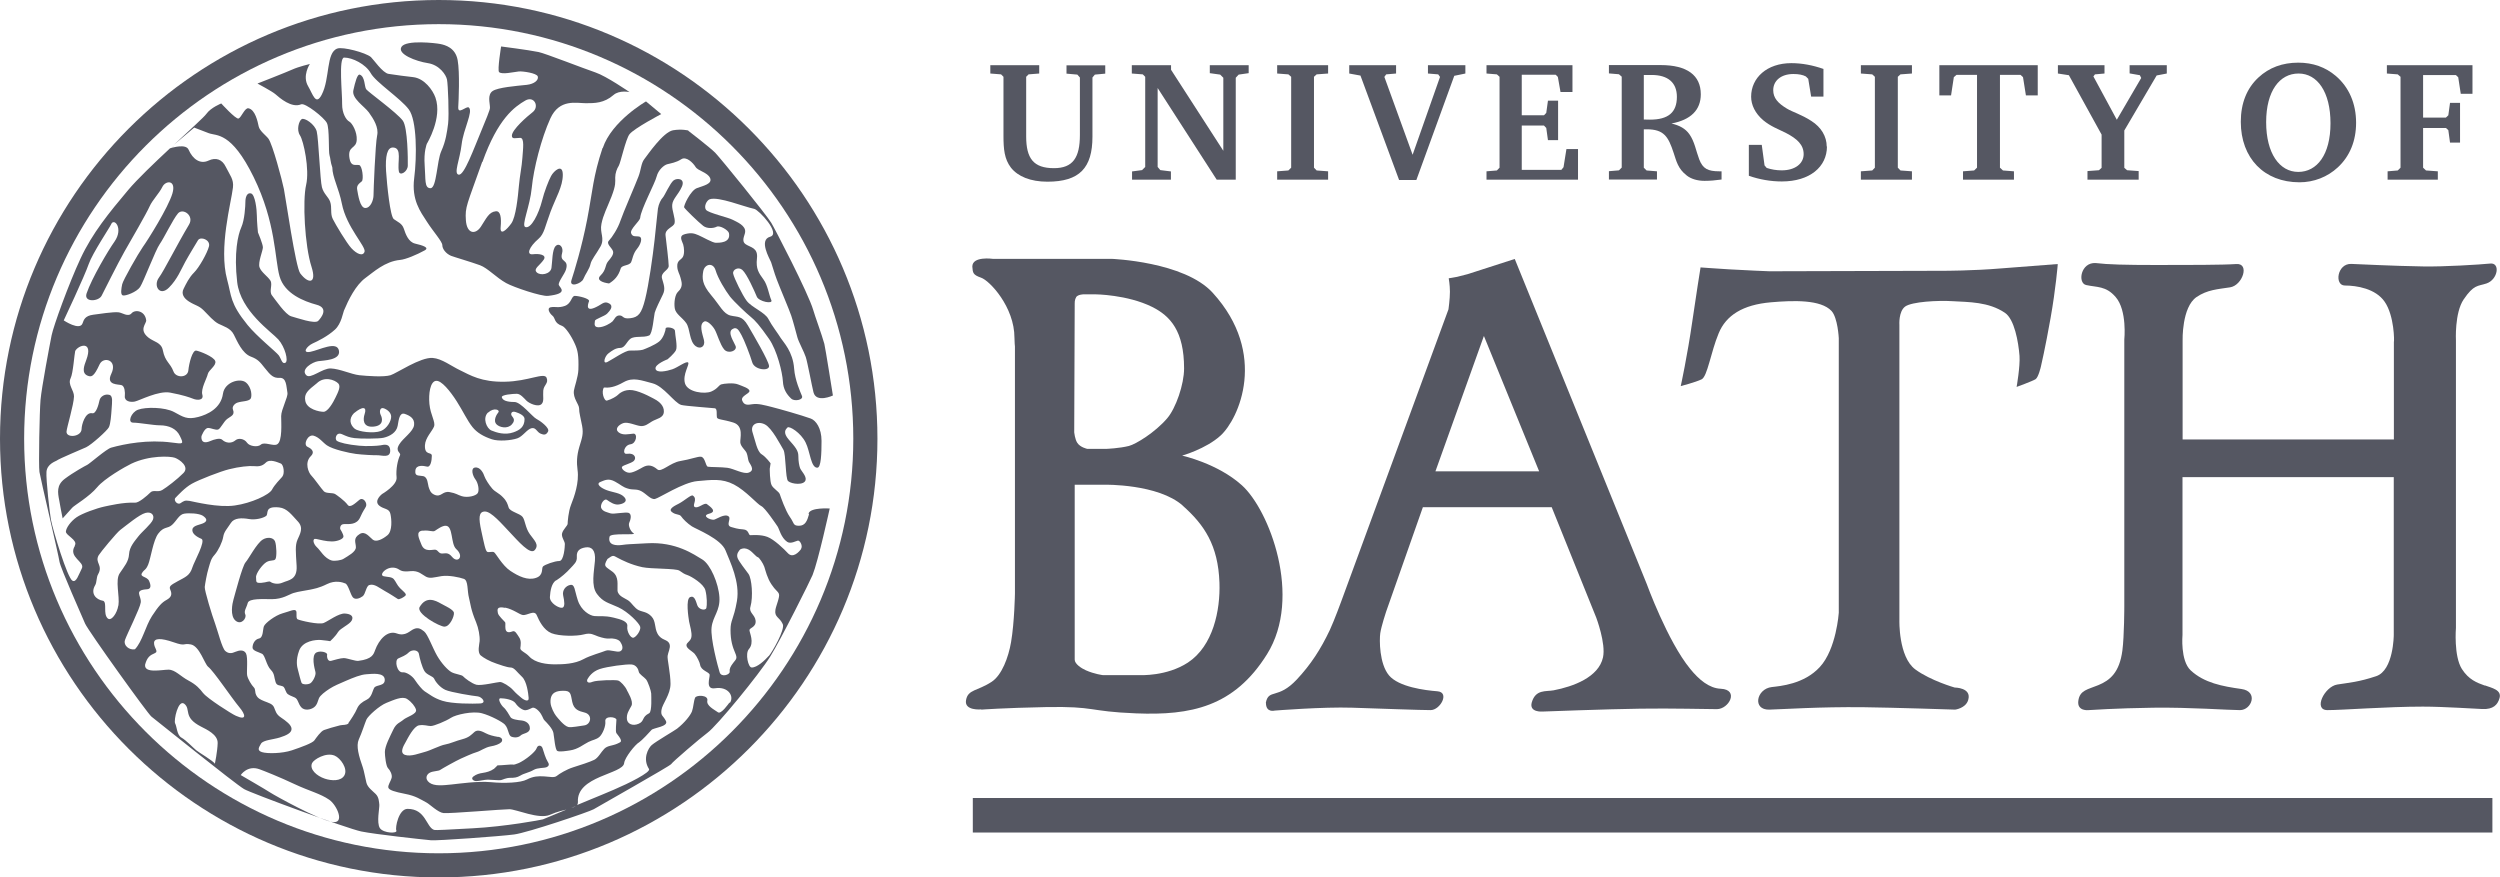 <?xml version="1.0" encoding="UTF-8"?><svg id="Layer_1" xmlns="http://www.w3.org/2000/svg" viewBox="0 0 207.08 72.68"><defs><style>.cls-1{fill:none;}.cls-2{fill:#555762;}</style></defs><path class="cls-1" d="m27.91,36.5c.21.14.86.31,1.85.4.59.06,1.48.02,1.75-.03.27-.05.77-.18.81.4.04.69-.71.41-.99.42-.36,0-1.3-.05-1.85-.11-.55-.07-1.91-.37-2.4-.71-.33-.23-.61-.66-1.1-.8-.48-.14-.88.75-.51.92.23.1.68.37.28.77-.56.56-.18,1.4.03,1.6.21.21.84,1.12,1.05,1.32.21.21.73.1.94.23.11.07.76.53,1.03.89.21.28.62-.14.96-.41.34-.28.69.28.55.55-.14.28-.21.28-.48.9-.27.62-.9.55-1.31.55s-.34.41-.34.41c0,0,.27.41.27.62s-.48.41-.96.41-.96-.14-1.31-.21c-.34-.07-.24.41.07.69.28.25.62.93,1.24,1.1.24.07.78-.02.96-.14.39-.25,1.03-.57,1.03-.96,0-.39-.27-.74.32-1.1.46-.28.81.28,1.09.48.28.21.79-.03,1.21-.38.41-.34.34-1.3.24-1.76-.1-.48-.55-.37-.93-.69-.48-.41.24-.96.24-.96,0,0,1.27-.72,1.2-1.38-.07-.68.09-1.44.28-1.82.12-.25-.44-.29-.06-.91.32-.53,1.16-1.05,1.23-1.6.07-.55-.37-.79-.78-.93-.41-.14-.49.46-.58.99-.1.56-.65.86-1.17.99-.39.09-1.94.09-2.4.03-.46-.06-.6-.13-1.08-.34-.48-.21-.61.42-.4.56Z"/><path class="cls-1" d="m16.68,60.19c-1.52-.79-.81-1.43-1.39-1.89-.52-.41-.9,1.39-.76,1.63.14.24.14.97.52,1.17.38.21.96.82,1.23,1.05.21.17,1.4.87,1.54,1.11,0,0,.21-.99.23-1.71.02-.71-.93-1.13-1.37-1.36Z"/><path class="cls-1" d="m36.12,45.54c.21.07.24.31.52.31s.48-.14.83.28c.46.56,1.03-.03.34-.65-.47-.42-.24-1.89-.86-1.93-.28-.02-.69.28-.89.41-.21.14-.41-.07-1.03,0-.62.07-.28.68-.1,1.14.28.72,1,.38,1.2.45Z"/><path class="cls-1" d="m29.41,35.52c.3.25,1.54.41,2.16.18.49-.18.88-.84.85-1.22-.02-.27-.24-.52-.58-.65-.34-.14-.41.27-.28.55.14.27.28.9-.62.96-.9.07-.85-.64-.72-1.03.21-.62-.14-.69-.86-.1-.48.48-.32,1,.06,1.31Z"/><path class="cls-1" d="m22.04,38.32c-.33.33-.65.32-1.01.29-.36-.03-1.18.04-2.04.26-.69.17-2.48.86-3.08,1.2-.59.33-1.15.97-1.35,1.16-.2.2.15.62.41.45.26-.16.35-.25.75-.19.4.07,2.4.57,3.75.38,1.35-.2,2.85-.88,3.08-1.31.23-.43.66-.85.86-1.08.2-.23.12-.98-.14-1.08-.26-.1-.89-.4-1.23-.07Z"/><path class="cls-1" d="m10.7,45.91c.04-.62.48-1.1.77-1.48.29-.38,1.06-1.01,1.21-1.39s-.12-.69-.63-.55c-.5.14-1.5.97-2.07,1.4-.29.22-1.66,1.86-1.8,2.11-.34.6.39.8-.04,1.56-.16.28-.1.68-.25.92-.4.65.03,1.19.68,1.29.32.17-.03,1.08.36,1.45.29.27.78-.42.88-1.06.12-.8-.29-2.09.11-2.68.4-.59.74-.95.77-1.57Z"/><path class="cls-1" d="m6.35,42.88c.46-.32,1.66-.75,2.31-.89.35-.08,1.57-.37,2.54-.32.3.01,1-.58,1.26-.84.26-.26.63.01.99-.21.37-.22,1.25-.89,1.76-1.41.51-.52-.31-1.11-.71-1.26-.4-.15-2.11-.22-3.61.49-.53.25-2.24,1.23-2.82,1.94-.65.79-1.91,1.51-2.08,1.71-.17.2-.79.88-.79.88-.05-.18-.25-1.31-.28-1.48-.12-.67-.24-1.27.46-1.8.7-.53,1.7-1.08,1.85-1.15.21-.1,1.59-1.32,1.99-1.43,1.1-.31,3.05-.69,5.04-.42.96.13.98.13.65-.55-.29-.6-.91-.88-1.67-.88-.53,0-1.71-.22-2.2-.22s-.15-.86.4-1.07c.63-.24,2.24-.22,2.99.19.76.41,1.07.65,2,.41.73-.19,1.88-.69,2.05-1.93.14-.98,1.43-1.34,1.91-.92.48.41.51,1.19.37,1.35-.18.22-.68.18-1.08.31-.21.07-.48.31-.37.59.18.46-.2.54-.49.77-.29.23-.55.8-.74.87-.21.07-.58-.13-.83-.13-.31,0-.55.68-.55.68,0,0-.13.78.74.4.3-.13.8-.28.98-.1.26.26.74.35,1.11.03.22-.18.71-.15.95.22.18.27.86.4,1.14.15.29-.26,1.02.15,1.34-.02.47-.24.34-1.79.34-2.34s.58-1.58.52-1.93c-.1-.55-.07-1.27-.65-1.24-.48.03-.7-.14-1.24-.83-.38-.48-.55-.71-1.14-.93-.72-.28-1.14-1.27-1.41-1.82-.28-.55-.86-.7-1.27-.9-.41-.21-.82-.69-1.23-1.11-.41-.41-.69-.39-1.23-.74-.43-.28-.64-.63-.43-1.05.21-.41.44-.92.86-1.34.41-.41,1.1-1.62,1.24-2.17.14-.55-.71-.85-.91-.51-.21.34-.72,1.18-1.06,1.8-.34.62-.65,1.44-1.34,2.12-.78.78-1.33-.17-.83-.83.42-.56,1.48-2.68,2.49-4.39.44-.74-.51-1.41-.92-.92-.41.48-1.17,2.06-1.51,2.54-.34.48-1.35,3.14-1.63,3.56-.28.41-1.23.76-1.43.69-.21-.07-.12-.58-.05-.92.07-.34,1.32-2.54,1.71-3.09.41-.59,2.1-3.26,2.45-4.43.34-1.15-.56-1.1-.83-.55-.28.55-.83,1.07-1.06,1.62-.24.55-1.53,2.78-2.08,3.74-.55.96-1.74,3.33-1.89,3.65-.24.48-1.5.58-1.25-.18.42-1.25,1.81-3.59,2.31-4.29.79-1.11-.05-2.03-.28-1.43-.08.21-1.55,2.4-1.85,3.28-.35,1.02-2.07,4.67-2.07,4.67,0,0,1.33.89,1.56.24.1-.28.19-.62.88-.71.49-.07,1.64-.25,2.1-.2.31.03.79.42,1.08.08.28-.33,1.11-.22,1.21.58.03.28-.64.77.18,1.43.46.37,1.07.4,1.2,1.06.18.97.6,1.02.88,1.75.21.55,1.16.54,1.23-.08.07-.62.34-1.69.65-1.65.28.03,1.46.5,1.58.87.12.37-.55.73-.62,1.08-.07.34-.59,1.22-.45,1.7.14.48-.41.48-.76.34-.34-.14-.81-.31-1.91-.51-.95-.18-2.54.66-2.92.74-.38.08-.88-.02-.83-.46.04-.31,0-.79-.25-.89-.24-.1-1.34.04-.87-.95.55-1.15-.65-1.48-.97-.78-.49,1.05-.69,1.06-.99.94-.53-.21-.29-.83-.11-1.31.6-1.62-.65-1.25-.92-.74-.07.26-.17,1.84-.38,2.26-.26.53.29.99.28,1.51-.02.69-.6,2.58-.62,2.91-.03.55,1.25.45,1.25-.23,0-.31.29-1.42.88-1.29.32.07.53-.72.6-1.06.07-.34.47-.57.83-.46.31.09.22.62.18,1.11-.04.58-.09,1.29-.23,1.57-.14.28-1.45,1.46-1.89,1.66-.27.12-2.22.92-2.45,1.11-.07.06-.78.28-.83.92-.05.65.28,3.5.37,3.97.18.92,1.36,4.82,1.78,5.05.33.18.51-.46.78-1.02.28-.55-1.15-.92-.58-1.86.27-.45-.75-.83-.74-1.15.02-.32.42-.86.88-1.18Z"/><path class="cls-1" d="m13.82,49.67c.38-.21.48-.45.31-.83-.13-.29,0-.38.62-.72.62-.34,1-.46,1.21-1.15.14-.46,1.13-2.2.74-2.36-.4-.16-.81-.44-.74-.79.07-.34.65-.36.96-.53.31-.17.21-.38-.1-.59-.31-.21-1.14-.24-1.55-.17-.41.07-.62.59-1,.93-.38.34-.67.1-1.14.72-.41.55-.62,2.03-.83,2.55-.21.52-.31.38-.52.72-.21.34.41.28.59.65.17.38.17.67-.17.69-1.14.07-.45.54-.52,1.09-.06.5-1.14,2.62-1.31,3.12-.14.41.35.84.83.74.62-.65.86-1.89,1.41-2.75.55-.86.83-1.14,1.21-1.34Z"/><path class="cls-1" d="m41.86,51.52c.1.13-.22,1.09.61.76.22-.09.35.2.55.49.2.3.13.66.1.89-.03.23.43.36.73.69.5.56,1.49.66,2.15.66s1.62-.03,2.35-.43c.56-.31,1.54-.56,1.84-.7.3-.13.96.17,1.2.05.33-.17.16-.57,0-.8-.17-.23-.64-.29-.88-.26-.23.03-.55-.04-.94-.17-.4-.13-.59-.33-1.19-.17-.6.17-2.02.17-2.68-.1-.66-.26-1.03-1.02-1.22-1.49-.2-.48-.81.05-1.17-.02-.28-.05-.76-.46-1.44-.61-.76-.17-.63.2-.6.43.03.23.5.63.6.76Z"/><path class="cls-1" d="m26.81,34.12c.34,0,.79-.76,1-1.2.18-.4.46-.91.22-1.15-.3-.31-1.17-.62-1.79,0-.72.59-1.07.85-.95,1.46.14.69,1.17.9,1.51.9Z"/><path class="cls-1" d="m50.26,33.21c.4-.12.79-.36.89-.46.1-.1.51-.5,1.23-.4.72.1,1.8.72,1.98.83.17.1.64.43.61.96-.03.53-.58.55-.99.8-.31.19-.55.41-.93.38-.38-.03-1.07-.38-1.45-.24-.38.14-.72.48-.38.76.34.28.84.14,1.22.11.38-.03.26.82-.23.88-.55.07-.7.84-.32.79.72-.1.83.39.58.6-.24.21-.82.32-.95.46-.14.14.26.51.6.51s.96-.38,1.11-.46c.44-.24.81-.15,1.2.18.33.28,1.07-.55,1.89-.69.83-.14,1.48-.39,1.72-.36.37.05.38.79.58.83.21.03,1.1.02,1.62.09.52.07,1.33.55,1.75.4.61-.21.08-.74,0-.95-.07-.21-.07-.45-.17-.69-.1-.24-.48-.52-.52-.86-.03-.34.31-1.38-.58-1.65-.89-.28-1.32-.23-1.36-.44-.03-.21.05-.7-.16-.74-.21-.03-2.52-.19-2.8-.28-.56-.17-1.44-1.54-2.37-1.79-.93-.24-1.61-.54-2.38-.1-.79.45-1.24.48-1.65.45-.28.34,0,1.17.24,1.1Z"/><path class="cls-1" d="m46.59,50.35c.24-.07.17-.55.07-1-.1-.45.21-.83.59-.89.38-.07.34.41.62,1.27.27.86,1,1.27,1.38,1.31.38.03.78-.06,1.59.13.64.15,1.2.32,1.13.73-.07.41.27,1,.52.93.24-.07.62-.62.55-.9-.07-.28-1-1.24-1.82-1.62-.83-.38-1.24-.41-1.76-1.1-.52-.69-.24-1.86-.17-2.75.07-.89-.27-1.18-.76-1.11-.48.07-.78.27-.74.79.03.41-.22.6-.54.95-.31.34-.79.76-1.17,1-.38.24-.48.86-.52,1.38-.03.52.79.96,1.03.9Z"/><path class="cls-1" d="m39.85,18.79c.45-.68.66-1.22,1.24-1.28.4-.04.47.56.4,1.31s.5.23.88-.3c.38-.53.55-2.2.63-3.1.08-.9.24-1.6.29-2.33.05-.74.19-1.66-.18-1.66s-.69.14-.69-.18c0-.5,1.28-1.61,1.71-1.94.6-.46.14-1.4-.6-.97-.88.51-2.27,1.49-3.55,5.09-1.28,3.6-1.43,3.71-1.35,4.84.08,1.13.79,1.2,1.24.53Z"/><path class="cls-1" d="m40.71,35.67c.41.17,1.1.4,1.82.15.52-.18.92-.45.92-1.1,0-.28-.4-.47-.74-.58-.35-.11-.41.14-.34.28.07.14.4.33.03.74-.36.41-1.04.25-1.27,0-.32-.33.04-.86.14-.98.19-.22-.36-.44-.83,0-.49.46-.12,1.34.28,1.5Z"/><path class="cls-1" d="m15.66,12.46c.36.82.98,1.23,1.66.91.59-.28,1.11-.11,1.42.51.35.71.67,1.04.6,1.72-.14,1.24-1.2,4.99-.48,7.64.36,1.34.21,1.93,1.69,3.75.78.96,2.38,2.24,2.58,2.51s.28.76.55.62c.28-.14-.03-1.31-.58-1.93-.55-.62-3.13-2.34-3.41-4.75-.28-2.41.07-3.92.34-4.54.28-.62.34-1.79.34-2.13,0,0,0-.77.46-.68.36.07.49,1.37.49,1.85s.09,1.38.09,1.38c0,0,.41.96.41,1.24s-.41,1.24-.28,1.65c.14.41.69.76.9,1.1.21.34-.14.9.14,1.24.28.34,1.1,1.58,1.58,1.72.48.14,1.96.66,2.24.38.28-.27.89-1.06-.14-1.34-1.03-.28-2.65-.9-3.06-2.35-.41-1.45-.3-4.44-2.15-8.23-1.86-3.79-3.07-3.38-3.72-3.63-.6-.23-1.2-.46-1.2-.46l-1.68,1.42c-.1.1-.21.2-.32.3.25-.08,1.32-.39,1.54.1Z"/><path class="cls-1" d="m40.62,61.84c-.41.07-.85.39-1.11.46-.36.1-1.16.47-1.34.55-.38.17-1.57.83-1.7.93-.14.1-.59.09-.86.23-.27.14-.45.52-.04.83.41.31,1.16.22,1.84.15.68-.07,2.14-.29,3.26-.19,1.12.1,2.45.05,2.97-.22.51-.27.95-.3,1.43-.26.48.03.85.13,1.05-.04.2-.17.81-.54,1.35-.71.55-.17,1.41-.45,1.75-.62.34-.17.57-.65.83-.91.28-.28.65-.23,1.06-.42.28-.13.36-.14.32-.31-.03-.17-.27-.43-.37-.57-.1-.14,0-.87,0-1.11s-.99-.37-.92.14c.05.37-.22,1.05-.49,1.28-.27.24-.5.22-.91.42-.41.2-.85.6-1.53.7-.33.05-.88.14-1.05.04-.17-.1-.25-1.11-.32-1.49-.07-.38-.58-.89-.72-1.02-.14-.14-.1-.2-.31-.55-.2-.34-.55-.58-.72-.51-.17.07-.31.17-.54.2-.24.03-.65-.27-.85-.58-.2-.31-.92-.41-1.23-.41s.03.58.24.75c.21.17.48.65.58.82.1.17.58.24.92.27.34.03.68.24.68.65s-.58.41-.75.58c-.17.17-.45.22-.76.12-.31-.1-.23-.64-.56-1.01-.19-.21-1.16-.74-1.91-.94-.75-.2-2.15.1-2.56.38-.41.27-1.4.68-1.67.68s-.53-.12-.97-.06c-.44.07-.94,1.08-1.11,1.39-.17.31-.52.89-.05,1.06.48.17,1.24-.14,1.65-.25.41-.1,1.26-.55,1.67-.61.41-.07.92-.31,1.43-.44.57-.15.73-.36,1-.6.27-.24.67-.02.94.11.27.14.6.23,1.01.3.41.07.38.34.26.45-.16.16-.49.28-.9.35Zm1.62,1.47c.35-.04.14.11.67-.11.53-.21,1.41-.92,1.52-1.24.11-.32.42-.25.49,0,.07.25.28.88.42,1.1.14.21.14.35-.07.46-.21.11-.75.03-1.1.24-.35.21-.79.29-1.08.46-.28.18-.49.19-.85.19s-.59.16-.77.19c-.18.04-.8-.04-1.08-.04s-.72.12-.96.12-.48-.21-.23-.39c.25-.18.49-.25.77-.29.28-.04.67-.14.88-.32.21-.18.32-.32.32-.32,0,0,.71-.04,1.06-.07Z"/><path class="cls-1" d="m36.65,58.05c.81.25,2.54.25,3.12.22.59-.03.13-.55-.21-.59-.34-.03-2.23-.33-2.68-.54-.45-.21-.8-.67-.91-.91-.1-.24-.6-.3-.81-.64-.21-.35-.39-1.04-.46-1.42-.07-.38-.61-.36-.83-.14-.28.27-.59.37-.88.51-.34.17-.1,1.21.37,1.15.27-.03.78.28,1.02.65.22.36.61.82.79.92.38.23.74.56,1.48.79Z"/><path class="cls-1" d="m47.09,60.22c.24.06.95-.09,1.3-.13.59-.07.73-.89.04-1.07-.47-.12-.88-.23-1.02-.88-.15-.68-.11-.95-.78-.92-.39.01-1.06.05-1.02.97.02.38.32.94.46,1.11.14.17.65.83,1.02.92Z"/><path class="cls-1" d="m51.94,59.58c.04.37.46.59.97.37.51-.22.23-.55.87-.87.25-.12.17-1.47.17-1.64s-.27-.97-.43-1.17c-.17-.2-.57-.43-.6-.63-.03-.2-.2-.57-.6-.6-.4-.03-2.01.17-2.64.38-.62.21-.9.65-1,.82-.1.17-.03.43.43.23.33-.13,1.9-.17,2.1-.1.2.07.59.48.73.8.05.11.57.93.37,1.29-.2.37-.42.65-.37,1.11Z"/><path class="cls-1" d="m19.83,58.57c-.62-.75-2.13-2.99-2.58-3.34-.29-.22-.71-1.71-1.43-1.85-.72-.14-.37.18-1.43-.18-1.06-.37-1.6-.35-1.62.05-.01.43.39.71.07.85-.39.17-.63.33-.81.95-.1.76,1.39.42,1.94.42s1,.56,1.65.9c.65.34.93.65,1.24,1.07.31.41,2.32,1.7,2.69,1.86.93.41.79-.1.28-.72Z"/><path class="cls-1" d="m36.34,2C17.41,2,2,17.41,2,36.34s15.41,34.34,34.34,34.34,34.34-15.41,34.34-34.34S55.28,2,36.34,2Zm18.41,7.44s-2.21,1.16-2.62,1.66c-.32.39-.75,2.4-.9,2.63-.15.23-.29.59-.29.97s.07.61-.31,1.58c-.38.98-.68,1.5-.83,2.25-.15.75.3,1.2-.08,1.88-.38.68-.75,1.09-.83,1.46-.07.38-.44.86-.59,1.23-.15.38-1.2.75-.98.08.23-.68.85-2.7,1.3-5.03.45-2.33.48-3.53,1.27-5.9.74-2.23,3.58-3.86,3.58-3.86l1.26,1.05Zm12.59,38.27c-.17.42-2.62,5.31-3.5,6.74-.92,1.48-4.44,5.78-5.21,6.33-.56.4-2.93,2.44-3,2.59-.08.15-6.04,3.52-6.42,3.74-.38.23-5.46,1.94-6.59,2.09-1.13.15-6.36.53-6.89.48-.84-.08-4.61-.49-5.78-.73-1.19-.25-9.15-3.18-9.7-3.51-.76-.45-7.37-5.78-7.67-6-.3-.23-5.24-7.11-5.5-7.71-.23-.53-2.05-4.6-2.12-5.13-.08-.53-1.59-6.91-1.66-7.43-.08-.53.01-5.06.09-5.96.09-1.03.77-4.61.92-5.36.15-.75,1.43-4.27,2.4-6.37.98-2.1,2.37-3.79,3.94-5.66.75-.89,2.15-2.23,3.46-3.45-.03.01-.05.02-.05.02l.37-.31c1.33-1.24,2.51-2.31,2.69-2.56.38-.53,1.23-.86,1.23-.86,0,0,1.21,1.32,1.43,1.25.23-.08.52-.91.82-.85.57.11.77,1.12.85,1.5.07.38.6.75.81,1.02.34.45,1.13,3.41,1.28,4.17.15.75.97,6.47,1.35,6.98.68.9,1.39.89.94-.53-.56-1.76-.75-5.51-.45-6.79.3-1.28-.21-3.66-.51-4.11-.3-.45-.09-1.19.14-1.34.23-.15,1.1.42,1.25,1.02s.28,4.07.43,4.62c.15.56.54.81.68,1.2.17.49,0,.98.22,1.43.23.45,1.14,1.97,1.53,2.41.46.51.97.69,1.1.3.13-.43-1.5-2.03-1.88-3.98-.24-1.24-.79-2.21-.79-3-.17-.43-.15-.77-.23-1-.1-.28.01-2.23-.22-2.68-.23-.45-1.81-1.69-2.13-1.55-.79.34-1.76-.53-2.15-.85-.26-.22-1.47-.87-1.47-.87,0,0,2.38-.92,2.91-1.17.48-.22,1.43-.45,1.43-.45,0,0-.66.98-.14,1.85.38.65.64,1.64,1.12.7.7-1.35.35-3.5,1.3-3.83.44-.15,2.33.34,2.78.71.2.16.98,1.31,1.46,1.39.67.1,1.52.21,2.04.27.93.11,1.62,1.07,1.84,1.69.6,1.69-.71,3.83-.71,3.83,0,0-.28.63-.18,1.8.09,1.14-.05,1.88.48,1.88s.53-2.25.9-3.08c.38-.82.47-1.58.56-2.26.09-.74-.02-3.27-.09-3.65-.08-.38-.62-1.22-1.59-1.37-.98-.15-2.55-.75-2.18-1.35.38-.6,2.85-.3,3.23-.23s1.23.29,1.42,1.33c.18,1.02.08,3.45.05,3.88-.05.69.68-.13.88.05.37.32-.45,1.77-.6,3.05-.15,1.28-.69,2.43-.24,2.51s1.2-2.03,1.95-3.83c.75-1.8.63-1.62.63-1.85s-.22-.95.23-1.25c.45-.3,1.94-.42,2.82-.51.64-.07,1.01-.4.92-.69-.08-.29-1.28-.44-1.57-.42-.46.05-1.41.28-1.64.05-.16-.16.17-2.12.17-2.12,0,0,2.21.28,3.1.46.52.11,3.81,1.39,4.71,1.69.9.3,2.83,1.63,2.83,1.63,0,0-.84-.19-1.33.24-.78.68-1.56.68-2.29.68-.78,0-2.19-.39-2.94,1.26-.75,1.65-1.39,4.16-1.54,5.74-.15,1.58-.89,3.14-.53,3.26.47.16,1.11-1.11,1.38-2.18.19-.76.55-1.68.75-2.05.23-.41.97-1.07.97-.1s-.57,1.87-1.02,3.07c-.45,1.2-.51,1.81-.99,2.23-.79.68-1.05,1.35-.45,1.28.46-.06,1.15.03.88.45-.34.5-.88.75-.58,1.05.3.3,1.14.16,1.22-.36.09-.52.05-1.52.35-1.82s.67.1.53.6c-.23.8.6.43.32,1.36-.11.36-.66,1.05-.59,1.27.07.23.86.71-.9.9-.52.06-2.83-.71-3.46-1.06-.83-.46-1.52-1.24-2.17-1.48-.71-.26-2.18-.69-2.4-.78-.44-.19-.72-.58-.72-.88s-.75-1.13-1.28-1.95c-.53-.83-1.28-1.8-1.05-3.6.22-1.8.22-4.8-.45-5.7-.67-.9-2.74-2.25-3.15-3-.41-.75-1.52-1.29-2.2-1.29-.47,0-.15,3-.17,3.84-.01.78.34,1.33.59,1.46.25.13.66.87.62,1.52-.05.79-.77.46-.6,1.52.11.71.49.53.79.56.27.03.4,1.2.23,1.35-.2.18-.45.34-.38.71.07.38.22,1.5.67,1.5s.68-.68.68-1.05.15-4.28.3-4.95c.15-.68-.3-1.39-.68-1.91-.38-.53-1.44-1.17-1.29-1.84.15-.68.34-1.39.55-1.29.42.18.36.98.51,1.2.15.22,2.54,1.93,3.04,2.61.41.56.43,3.27.41,3.72-.01.52-.67.9-.74.48-.14-.77.29-1.93-.46-1.98-.52-.04-.67.75-.6,1.95.08,1.2.34,3.75.64,3.98.3.23.68.34.83.79.15.45.38,1.11.94,1.24.64.15,1.2.34.79.56-.65.35-1.58.75-2.03.79-1.28.11-2.23,1.02-2.86,1.48-.83.6-1.43,1.85-1.8,2.72-.07.16-.21,1.08-.74,1.57-.62.58-1.45.97-1.85,1.15-.49.22-.93.84-.18.69.75-.15,2.21-.94,2.36-.08.14.78-1.24.79-1.73.86-.47.07-1.46.68-.98,1.16.34.34,1.33-.6,2.03-.56.75.04,1.69.49,2.36.56.68.07,2.04.17,2.59,0,.49-.15,2.48-1.5,3.49-1.43.75.06,1.57.69,2.25,1.01.86.41,1.78.99,3.73.96,1.96-.04,3.28-.81,3.46-.32.18.47-.24.57-.28,1.06-.04.47.09.88-.14,1.11-.29.29-1.02-.05-1.25-.28-.22-.22-.5-.57-.8-.57s-1.31.08-1.24.3c.08.23.38.38,1.05.38.53,0,1.5,1.24,1.8,1.39.3.15,1.13.75.98,1.05-.15.3-.34.3-.6.19-.35-.15-.39-.54-.77-.46-.38.08-.73.69-1.18.84-.53.18-1.56.26-2.1.08-.7-.24-1.24-.55-1.61-1.01-.44-.55-.79-1.31-1.31-2.14-.53-.83-1.28-1.76-1.73-1.69-.45.07-.6,1.05-.53,1.91.08.92.53,1.5.38,1.88-.15.38-.73.92-.75,1.54-.04.9.57.5.57.88s-.1.97-.4.89c-.3-.08-.89-.17-.96.3-.08.53.23.41.64.49.38.08.37.65.45.88.07.23.14.51.48.66.56.25.65-.32,1.25-.22.57.1.65.23,1.02.34.49.15,1.17-.02,1.32-.25.15-.23.03-.84-.19-1.14-.23-.3-.41-.91-.04-.98.45-.07.71.51.79.73.08.22.37.69.65,1.02.24.28.52.36.86.69.34.34.41.6.49.86.1.36.94.49,1.16.79.22.3.22.9.6,1.43.38.53.79.86.41,1.31-.38.45-1.39-.75-2.1-1.5-.62-.66-1.5-1.69-2.03-1.69s-.53.56-.3,1.61c.23,1.05.34,1.65.49,1.73.15.07.41-.04.56.03.15.07.68,1.1,1.36,1.55.68.45,1.43.8,2.11.58.68-.23.44-.8.59-.95.15-.15.98-.45,1.35-.45s.46-1.19.46-1.41-.31-.58-.23-.88c.08-.3.46-.64.46-.79s.06-1.01.28-1.57c.26-.68.69-1.85.54-2.9-.08-.6-.07-1.16.15-1.91.23-.75.34-1.06.23-1.73-.13-.71-.25-1.07-.25-1.45,0-.34-.52-.83-.43-1.48.04-.3.35-1.13.37-1.72.05-1.2-.06-1.62-.28-2.12-.31-.71-.81-1.41-1.06-1.51-.71-.26-.52-.64-.83-.87-.19-.14-.49-.6-.11-.68.38-.08.64.07,1.16-.11.57-.2.53-.83.83-.83s1.26.22,1.17.45c-.12.29-.34,1,.79.37.33-.18.53-.41.9-.18.38.22.04.6-.19.83-.23.23-1.01.45-1.01.6s-.15.53.3.53,1.01-.34,1.16-.49c.15-.15.25-.49.56-.49.38,0,.23.3.9.23.68-.08.94-.38,1.24-1.58.3-1.2.63-3.54.78-4.89.15-1.35.23-2.35.28-2.62.06-.37.25-.75.4-.9.15-.15.6-1.2.9-1.43.3-.23.98-.15.68.53-.3.68-.75,1-.8,1.5-.04.46.27,1.13.2,1.5-.08.38-.83.45-.75,1.05.08.6.26,2.14.26,2.51s-.7.52-.55,1.05c.15.52.29.86.07,1.31-.23.45-.61,1.22-.68,1.52-.08.3-.18,1.75-.46,1.88-.49.22-1.2,0-1.56.28-.29.23-.45.75-.83.75s-.68.22-.98.45c-.3.23-.52.94-.08.71.45-.23,1.46-.94,1.84-.94s.86,0,1.09-.07c.23-.07.98-.38,1.35-.68.38-.3.54-.94.54-1.09s.77-.08.77.22.23,1.29.08,1.59c-.15.3-.69.75-.69.75,0,0-1.07.41-1,.79.07.38.94.19,1.39.04s1.16-.71,1.31-.56c.15.15-.49.98-.26,1.73.23.75,1.65.9,2.18.67.53-.23.59-.51.82-.59.23-.07,1.01-.15,1.39,0,.38.15.95.32.95.55s-.75.41-.6.79c.15.38.41.38.86.3.45-.08.98.08,1.58.23.6.15,2.47.68,3.24.96.43.15.89.8.89,1.85s-.04,2.2-.34,2.22c-.55.03-.61-1.34-.98-2.09-.4-.81-1.35-1.39-1.5-1.24-.15.15-.41.41.11,1.01.53.6.79.9.79,1.35s.06.8.14,1c.09.25.54.67.46.99-.11.46-1.15.35-1.45.09-.23-.2-.16-2.22-.39-2.6-.23-.38-.94-1.8-1.54-2.1-.6-.3-1.24,0-1.01.68.23.68.38,1.58.75,1.8.37.23.74.75.74.75l-.07.45s0,1.05.15,1.35c.15.3.6.52.68.75.08.23.45,1.35.83,1.88.38.53.23.74.76.74s.68-.42.83-.94c.15-.53,1.75-.41,1.75-.41,0,0-.96,4.38-1.42,5.51Zm.03-22.04c.15.53.71,2,.92,2.8.08.29.71,4.28.71,4.28,0,0-1.38.65-1.61-.27-.13-.51-.5-2.51-.64-2.92-.14-.41-.59-1.25-.69-1.62-.1-.38-.37-1.39-.51-1.8-.14-.41-1-2.46-1.2-3-.2-.55-.38-1.23-.47-1.43-.14-.32-1.03-1.85-.08-2.11.91-.25-.94-2.23-1.32-2.31-.88-.18-2.93-1.03-3.67-.8-.28.09-.53.6-.32.88.2.27,1.82.62,2.22.83.34.18,1.08.47,1.02,1.02-.04.29-.35.73.06,1.01.41.27,1.02.28.92,1.16-.1.88.15,1.21.54,1.75.34.47.44,1.27.65,1.71.17.36-1.03.12-1.2-.28-.2-.48-.83-1.88-1.2-2.22-.32-.29-.83-.03-.76.31.07.34.77,1.79,1.12,2.25.42.54,1.53.96,1.8,1.51.27.54.81,1.23,1.02,1.57.2.34,1.01,1.11,1.11,2.54.07.95.51,1.92.65,2.26.14.34-.63.46-.88.23-.41-.38-.66-.82-.7-1.43-.04-.74-.47-2.57-1.15-3.53-.78-1.12-1.17-1.55-1.51-1.82-.34-.27-1.38-1.24-1.72-1.68-.39-.51-1-1.5-1.2-2.19-.2-.68-.91-.51-1.02.09-.1.58-.1,1.08.65,1.97.75.89,1.01,1.57,1.62,1.7.61.14.95,0,1.43.82.48.82,1.68,2.87,1.75,3.34.07.48-1.2.36-1.39-.28-.17-.56-.69-1.92-.89-2.26-.2-.34-.36-.77-.77-.49-.41.27.15,1.07.28,1.39.15.4-.61.69-.95.28-.34-.41-.56-1.25-.77-1.63-.18-.34-.64-.79-.87-.68-.46.22-.16,1-.03,1.54.14.55-.3.79-.69.5-.55-.41-.44-1.43-.78-1.91-.34-.48-.89-.75-.95-1.23-.07-.48.02-1.13.27-1.36.48-.44.27-.85.21-1.16-.06-.27-.24-.53-.27-.91-.03-.55.33-.56.47-.83.14-.27.1-.74.02-1.02-.09-.31-.39-.73.15-.86.55-.14.77-.04,1.11.09.34.14,1.17.63,1.44.63s1.26.02,1.09-.8c-.05-.24-.75-.67-1.02-.53-.27.14-.81.17-1.11-.07-.4-.31-1.51-1.4-1.58-1.53-.07-.14.51-1.4,1.06-1.6.55-.2,1.29-.35,1.09-.83-.2-.48-1-.58-1.21-.93-.2-.34-.77-.91-1.18-.63-.41.27-.88.35-1.15.41-.27.07-.75.48-.89,1.02-.14.55-1.31,2.7-1.36,3.41-.02.28-.89.95-.75,1.3.14.34.41.2.68.27.27.07.14.61-.2,1.02-.34.41-.38.9-.48,1.09-.16.32-.77.21-.87.54-.2.64-.54.97-.96,1.23-.55-.07-1.11-.28-.69-.68.46-.44.35-.83.6-1.14.23-.28.49-.57.42-.84-.07-.27-.61-.61-.34-.89.27-.27.75-1.02.95-1.64.2-.61,1.29-3.14,1.5-3.68.2-.55.2-1.09.48-1.43.27-.34,1.55-2.25,2.38-2.39.72-.13,1.27.02,1.27.02,0,0,1.84,1.42,2.23,1.82.52.53,4.18,5.06,4.64,5.8.24.39,3.08,5.85,3.48,7.23Z"/><path class="cls-1" d="m66.13,44.76c-.17.03-.6.3-.89.1-.51-.34-.65-1.06-.79-1.27-.14-.21-1.04-1.56-1.35-1.69-.33-.15-1.27-1.27-2.27-1.79-1-.52-1.86-.38-3.03-.28-1.17.1-3.17,1.41-3.51,1.48-.34.07-.72-.45-1.14-.65-.41-.21-.65-.07-1.1-.21-.45-.14-.55-.31-1.07-.58-.52-.28-.79-.14-1.21.03-.41.17.07.52.55.69.48.17,1.14.21,1.45.59.31.38-.17.55-.52.59-.34.03-.69-.21-.93-.38-.24-.17-.61.41-.47.69.14.27.47.31.75.42.27.1,1.31-.16,1.55-.02.24.14.12.6.01.8-.1.21.09.71.37.88.28.17-1.92-.07-2,.27-.17.73.57.75,1.03.69.6-.08.34-.04,2.07-.14,2.41-.14,3.89.93,4.58,1.34.69.41,1.36,2,1.42,3.13.07,1.14-.55,1.58-.65,2.51-.1.93.53,3.26.67,3.71.14.45.86.19.83-.05-.03-.24.06-.43.3-.74.24-.31.36-.34.15-.83-.21-.48-.38-1.02-.38-1.88s.25-.82.53-2.4c.27-1.58-.56-3.22-.94-4.19-.38-.96-2.41-1.76-2.79-2-.38-.24-.76-.62-.89-.83-.14-.21-.48-.1-.79-.38-.31-.27.4-.56.61-.68.45-.24,1-.76,1.15-.66.43.29-.08.8.15.94.29.17.79-.4,1.02-.23.28.21.88.61.18.79-.66.17.08.54.39.5.17-.02.9-.55,1.23-.27.23.2-.29.74.23.88.21.05.49.15.97.19.48.03.41.48.59.48s.86-.07,1.41.14c.55.21,1.41,1.03,1.69,1.34.43.48.95-.11,1.12-.35.17-.24-.09-.72-.26-.68Z"/><path class="cls-1" d="m89.21,36.67c.24.4.84.52.84.52h1.6s1.04-.04,1.85-.24c.58-.14,2.17-1.12,3.17-2.29.72-.84,1.4-2.81,1.4-4.13,0-3.09-1.12-4.33-2.65-5.1-2.06-1.03-4.7-1.04-4.7-1.04h-.96s-.48,0-.64.24c-.14.21-.12.52-.12.52l-.04,10.67s.07.55.24.84Z"/><path class="cls-1" d="m64.23,50.5c.05-.31.4-1.07.29-1.32-.1-.24-.28-.27-.62-.79-.34-.52-.48-1.14-.59-1.45-.1-.31-.41-.76-.52-.79-.1-.03-.17-.1-.34-.27-.17-.17-.59-.65-1.14-.38-.1.14-.34.37-.21.72.1.28.62.93.9,1.31.28.38.41,1.89.16,2.72-.14.49.38.65.43,1.16.06.55-.51.57-.51.78s.44,1.02-.05,1.57c-.32.37-.05,1.51.23,1.52.45.02,1.11-.62,1.41-.95.27-.31,1.36-2.18,1.15-2.63-.27-.6-.71-.56-.61-1.19Z"/><polygon class="cls-1" points="122.92 27.84 118.91 39.04 127.5 39.04 122.92 27.84"/><path class="cls-1" d="m138.91,8.01c0-1.16-.72-1.81-2.09-1.81h-.65v3.69c.18.01.35.01.51.01,1.51,0,2.23-.59,2.23-1.89Z"/><path class="cls-1" d="m91.5,40.16h-2.49v14.49c0,.36.56.72.92.88.72.32,1.4.4,1.4.4h3.09s2.21.12,3.97-1.04c2.09-1.38,2.69-4.33,2.61-6.62-.11-3.09-1.25-4.79-3.05-6.38-2.05-1.81-6.46-1.73-6.46-1.73Z"/><path class="cls-1" d="m47.79,66.69c-.1.04-.34.15-.66.28.31-.07.54-.15.66-.28Z"/><path class="cls-1" d="m30.41,57.98c.4-.2.45-.73.61-.98.18-.28.92-.11.87-.7-.05-.59-1.05-.45-1.52-.42-.47.03-1.06.28-1.71.55-.53.23-.97.41-1.34.65-.37.24-.78.55-.88.79-.1.24-.14.55-.41.75-.27.2-.78.3-1.05,0-.27-.3-.25-.68-.53-.81-.27-.13-.58-.22-.69-.4-.15-.26-.14-.46-.34-.54-.22-.09-.47-.01-.57-.34-.12-.38-.06-.69-.39-1.01-.38-.38-.47-1.2-.74-1.34-.27-.14-.78-.24-.78-.51,0-.31.19-.68.53-.75.37-.07.3-.74.41-1.01.1-.27.94-.91,1.55-1.08.61-.17.91-.34,1.08-.24.17.1-.03.64.17.74.2.1,1.75.47,2.16.3.41-.17,1.25-.81,1.75-.78.51.03.74.24.57.57-.17.34-.94.64-1.15.98-.2.34-.64.74-.64.74,0,0-.37-.07-.78-.1-.4-.03-1.48.07-1.79.88-.3.81-.17,1.35-.1,1.59.07.24.24.91.3,1.08.07.17.54.17.74.03.2-.14.48-.66.41-.93-.07-.27-.37-1.39.09-1.62.33-.17.91-.02.88.19-.03.2.05.58.32.51.27-.07.79-.23,1.06-.23s.96.26,1.2.23c1.17-.14,1.27-.56,1.39-.88.32-.88,1.03-1.67,1.8-1.39.74.27,1.08-.24,1.42-.37.34-.14.54-.03.84.2.3.24.71,1.38,1.08,2.02.37.64.88,1.18,1.18,1.35.3.17.87.22.97.35.1.14.7.6,1.11.7.4.1,1.75-.23,1.95-.23s.78.34,1.09.68c.3.34.37.36.64.6.27.24.67.41.64.04-.03-.37-.16-1.39-.56-1.76-.4-.37-.63-.76-.93-.76s-1.01-.27-1.17-.32c-.59-.18-1.1-.49-1.31-.68-.3-.26-.11-.92-.09-1.18.03-.41-.09-1.08-.29-1.56-.46-1.11-.46-1.52-.59-2.02-.16-.6-.05-1.44-.42-1.58-.37-.13-1.25-.32-1.85-.23-.67.1-.96.21-1.29.05-.34-.17-.62-.53-1.29-.46-.67.07-.78-.05-1.02-.18-.24-.13-.59-.17-.92,0-.34.17-.58.53-.28.6.3.07.67.03.84.24.17.2.27.51.51.74.24.24.57.47.47.61-.1.13-.54.37-.64.3-.1-.07-.66-.44-1.09-.67-.44-.24-.87-.62-1.28-.49-.27.09-.32.76-.55.93-.24.17-.61.32-.81.09-.2-.23-.38-1.05-.62-1.15-.24-.1-.85-.29-1.52.05s-1.09.4-1.39.46c-.42.09-.92.14-1.39.28-.37.11-.88.51-1.8.51-.64,0-1.88-.08-1.99.32-.1.4-.34.65-.2.95.14.3-.34.91-.81.51-.47-.4-.27-1.42-.17-1.75.1-.34.73-2.77,1-3.08.27-.3.92-1.58,1.43-1.89.36-.22.88-.19,1.01.15.13.34.17,1.32.03,1.48-.13.17-.4.03-.74.24-.34.2-.89.97-.86,1.27s-.09.48.42.45c.51-.03.65-.18.78-.08.14.1.58.25,1.02.05.44-.2,1.2-.2,1.14-1.38-.07-1.18-.14-1.69.07-2.16.2-.47.54-.98.03-1.52-.51-.54-.87-1.09-1.55-1.16-1.27-.13-.84.54-1.08.71-.24.17-.86.35-1.43.25-.57-.1-1.2-.1-1.48.32-.33.51-.57.72-.64,1.16-.07.44-.41,1.15-.71,1.48-.3.34-.34.59-.5,1.1-.15.48-.29,1.3-.32,1.57-.03.27.62,2.39.86,3.04.24.64.57,2.02.84,2.26.27.24.54.2.84.07.3-.13.71-.2.88.14.17.34.04,1.52.09,1.8.06.33.38.83.55,1,.17.17.07.37.2.64.14.27.34.37.67.51.34.14.67.2.81.51.14.3.17.57.57.84.4.27.88.61.88.95s-.44.54-.98.71c-.54.17-1.39.21-1.55.51-.17.3-.36.56.08.7.44.13,1.67.12,2.48-.15.81-.27,1.71-.59,1.86-.82.15-.22.53-.76.8-.86.27-.1.88-.28,1.33-.39.21-.05.57,0,.7-.17.13-.17.58-.84.71-1.18.14-.34.41-.54.81-.74Zm4.35-7.7c.54-.92,1.26-.57,1.79-.27.31.18,1.01.47,1.05.75.04.28-.34,1.14-.76,1.14s-2.38-1.09-2.07-1.63Z"/><path class="cls-1" d="m190.37,14.24c1.55,0,2.67-1.53,2.67-4.03s-1.1-4.12-2.64-4.12-2.68,1.5-2.68,4.03,1.14,4.12,2.66,4.12Z"/><path class="cls-1" d="m27.74,62.58c-.71-.31-1.73.32-1.87.62-.23.51.37,1.06,1.06,1.29.54.18,1.34.23,1.62-.28.3-.56-.31-1.42-.81-1.63Z"/><path class="cls-1" d="m27.3,66.24c-.75-.53-1.62-.71-2.86-1.29-1.24-.59-2.61-1.13-2.92-1.24-1.02-.37-1.56.48-1.56.48.22.13,1.97,1.14,2.45,1.45.48.31,3.96,2.23,5.1,2.43,1.14.21.43-1.38-.21-1.83Z"/><path class="cls-1" d="m42.22,66.98c-.57,0-4.9.37-5.45.32-.44-.04-1.15-.72-1.39-.86-.54-.29-.91-.56-1.79-.73-.88-.17-1.33-.3-1.39-.51-.07-.2.2-.54.27-.81.07-.27-.14-.64-.3-.81-.17-.17-.26-1.03-.26-1.34,0-.49.43-1.29.69-1.84.26-.55.58-.59.84-.83.27-.24,1.14-.45,1.05-.83-.07-.27-.37-.65-.74-.89-.4-.26-1.1.09-1.71.32-.61.24-1.53,1.08-1.66,1.39-.13.3-.39,1.1-.63,1.64-.24.54,0,1.36.34,2.34.1.3.19.84.29,1.24.1.4.51.67.77.94s.26.65.3.88c.03.24-.25,1.51.05,1.95.3.44,1.5.46,1.36.19-.11-.22.19-1.79.93-1.79,1.51,0,1.55,1.51,2.19,1.74.14.05,1.23-.02,3.2-.13,2.71-.14,5.7-.7,5.82-.74.14-.05,1.34-.55,2.14-.89-.4.1-.94.2-1.54.47-.91.41-2.8-.46-3.37-.46Z"/><path class="cls-1" d="m59.25,56.92c-.83.13-.42-.89-.45-1.12-.03-.24-.72-.33-.79-.83-.02-.17-.25-.67-.45-.9-.2-.24-.68-.44-.68-.71,0-.24.35-.3.41-.68.07-.37-.12-.91-.19-1.28-.07-.37-.29-1.86.08-2.03.37-.17.47.3.6.68.13.37.68.46.75.22.07-.24.06-.92-.08-1.46-.13-.54-1.18-1.15-1.48-1.26-.3-.1-.37-.17-.67-.37-.3-.2-2.33-.13-3.08-.29-.93-.2-1.68-.58-2.05-.78-.37-.2-.36-.24-.83.1-.4.67-.1.65.43,1.07.54.43.37,1.08.4,1.55.03.47.65.64.92.84.27.2.49.61.83.78.34.17.7.13,1.07.53.37.4.23.92.49,1.41.34.63.88.44,1.01.91.08.28-.13.67-.17.94-.03.27.24,1.44.24,2.32s-.68,1.65-.75,2.16c-.07.51.13.44.37.91.24.47-1.06.58-1.19.74-.13.17-.85.93-1.02,1.02-.32.18-1.2,1.27-1.25,1.73-.09.92-3.97,1.06-3.83,3.23,0,.13-.04.23-.11.3.02,0,.05-.02.06-.03.13-.07,1.75-.71,3-1.25,1.25-.54,3.09-1.46,2.93-1.72-.55-.86-.05-1.74.22-1.98.37-.32,1.9-1.21,2.1-1.36.65-.51,1.12-1.12,1.24-1.44.12-.32.14-.86.26-1.13.11-.24,1.11-.23,1.01.24-.09.43.55.74.88.97.26.19.87-.7.97-.83.42-.55-.1-1.41-1.21-1.24Z"/><path class="cls-2" d="m36.34,0C16.3,0,0,16.3,0,36.34s16.3,36.34,36.34,36.34,36.34-16.3,36.34-36.34S56.38,0,36.34,0Zm0,70.68c-18.94,0-34.34-15.41-34.34-34.34S17.41,2,36.34,2s34.34,15.41,34.34,34.34-15.4,34.34-34.34,34.34Z"/><path class="cls-2" d="m40.87,63.7c-.21.18-.6.28-.88.32-.28.04-.53.11-.77.29-.25.18-.02.39.23.39s.68-.12.96-.12.9.07,1.08.04c.18-.04.42-.19.77-.19s.56-.02.85-.19c.28-.18.73-.25,1.08-.46.35-.21.89-.14,1.1-.24.21-.11.21-.25.07-.46-.14-.21-.35-.85-.42-1.1-.07-.25-.39-.32-.49,0-.11.32-.99,1.02-1.52,1.24-.53.21-.32.07-.67.11-.35.04-1.06.07-1.06.07,0,0-.11.14-.32.32Z"/><path class="cls-2" d="m36.84,51.9c.42,0,.8-.86.76-1.14-.04-.28-.74-.57-1.05-.75-.52-.3-1.25-.65-1.79.27-.31.54,1.65,1.63,2.07,1.63Z"/><path class="cls-2" d="m57.02,10.81s-.55-.14-1.27-.02c-.83.15-2.11,2.05-2.38,2.39-.27.34-.27.89-.48,1.43-.2.55-1.3,3.07-1.5,3.68-.2.61-.68,1.36-.95,1.64-.27.27.27.61.34.89.07.27-.19.56-.42.84-.25.31-.14.69-.6,1.14-.42.4.15.61.69.68.43-.26.77-.6.96-1.23.1-.33.7-.21.87-.54.1-.19.14-.68.48-1.09.34-.41.48-.95.2-1.02-.27-.07-.55.07-.68-.27-.14-.34.73-1.01.75-1.3.06-.7,1.23-2.86,1.36-3.41.14-.55.61-.95.89-1.02.27-.07.74-.14,1.15-.41.41-.27.97.29,1.18.63.2.34,1,.45,1.21.93.2.48-.54.63-1.09.83-.54.2-1.12,1.47-1.06,1.6.07.14,1.18,1.22,1.58,1.53.31.24.84.21,1.11.07.27-.14.97.29,1.02.53.17.82-.82.8-1.09.8s-1.1-.49-1.44-.63c-.34-.14-.56-.23-1.11-.09-.55.14-.25.55-.15.86.08.28.12.75-.02,1.02-.14.27-.51.28-.47.83.02.38.21.63.27.91.07.31.27.72-.21,1.16-.25.23-.34.89-.27,1.36.07.48.61.75.95,1.23.34.48.24,1.5.78,1.91.39.29.82.04.69-.5-.14-.55-.43-1.32.03-1.54.23-.11.68.34.87.68.21.38.43,1.22.77,1.63.34.41,1.11.12.95-.28-.12-.32-.69-1.11-.28-1.39.41-.27.57.15.77.49.2.34.73,1.7.89,2.26.19.64,1.45.75,1.39.28-.07-.48-1.27-2.52-1.75-3.34-.48-.82-.82-.68-1.43-.82-.61-.14-.87-.82-1.62-1.7-.75-.89-.75-1.39-.65-1.97.11-.6.81-.77,1.02-.09.2.68.81,1.68,1.2,2.19.35.44,1.38,1.41,1.72,1.68.34.27.73.7,1.51,1.82.67.96,1.11,2.79,1.15,3.53.03.61.29,1.05.7,1.43.25.23,1.01.11.88-.23-.14-.34-.58-1.31-.65-2.26-.1-1.43-.9-2.2-1.11-2.54-.2-.34-.74-1.03-1.02-1.57-.27-.55-1.39-.97-1.8-1.51-.35-.46-1.06-1.91-1.12-2.25-.07-.34.44-.6.76-.31.38.34,1,1.74,1.2,2.22.17.4,1.37.64,1.2.28-.2-.44-.3-1.24-.65-1.71-.39-.54-.64-.87-.54-1.75.1-.88-.51-.89-.92-1.16-.41-.27-.09-.72-.06-1.01.07-.55-.68-.84-1.02-1.02-.39-.21-2.01-.56-2.22-.83-.2-.27.05-.79.32-.88.74-.23,2.8.62,3.67.8.39.08,2.23,2.06,1.32,2.31-.95.26-.06,1.78.08,2.11.08.2.26.89.47,1.43.2.55,1.07,2.59,1.2,3,.14.41.41,1.43.51,1.8.1.37.56,1.21.69,1.62.14.41.51,2.41.64,2.92.23.92,1.61.27,1.61.27,0,0-.63-3.98-.71-4.28-.22-.8-.77-2.27-.92-2.8-.4-1.39-3.24-6.85-3.48-7.23-.46-.74-4.13-5.26-4.64-5.8-.39-.4-2.23-1.82-2.23-1.82Z"/><path class="cls-2" d="m49.91,12.26c-.79,2.36-.82,3.57-1.27,5.9-.45,2.33-1.08,4.35-1.3,5.03-.23.68.83.3.98-.08.15-.38.52-.86.59-1.23.08-.38.45-.79.83-1.46.38-.68-.08-1.13.08-1.88.15-.75.45-1.28.83-2.25.38-.98.31-1.21.31-1.58s.14-.74.29-.97c.15-.23.58-2.24.9-2.63.41-.5,2.62-1.66,2.62-1.66l-1.26-1.05s-2.84,1.63-3.58,3.86Z"/><path class="cls-2" d="m67.01,42.61c-.15.53-.31.94-.83.94s-.38-.22-.76-.74c-.37-.53-.75-1.65-.83-1.88-.08-.22-.53-.45-.68-.75-.15-.3-.15-1.35-.15-1.35l.07-.45s-.37-.52-.74-.75c-.38-.23-.53-1.13-.75-1.8-.23-.68.41-.98,1.01-.68.6.3,1.31,1.73,1.54,2.1.22.38.16,2.4.39,2.6.3.26,1.34.37,1.45-.09.08-.33-.37-.75-.46-.99-.07-.2-.14-.55-.14-1s-.26-.75-.79-1.35c-.52-.6-.26-.86-.11-1.01.15-.15,1.1.43,1.5,1.24.38.75.43,2.12.98,2.09.3-.02.34-1.17.34-2.22s-.46-1.69-.89-1.85c-.77-.28-2.64-.81-3.24-.96-.6-.15-1.13-.3-1.58-.23-.45.08-.71.08-.86-.3-.15-.38.6-.56.6-.79s-.58-.4-.95-.55c-.38-.15-1.16-.07-1.39,0-.22.08-.29.36-.82.59-.52.23-1.95.08-2.18-.67-.22-.75.41-1.58.26-1.73-.15-.15-.86.41-1.31.56s-1.31.34-1.39-.04c-.08-.38,1-.79,1-.79,0,0,.54-.45.69-.75.15-.3-.08-1.29-.08-1.59s-.77-.37-.77-.22-.17.79-.54,1.09c-.37.3-1.13.6-1.35.68-.23.07-.71.07-1.09.07s-1.39.71-1.84.94c-.45.23-.22-.49.08-.71.3-.23.6-.45.98-.45s.53-.52.83-.75c.36-.28,1.07-.07,1.56-.28.28-.12.39-1.58.46-1.88.08-.3.46-1.07.68-1.52.22-.45.08-.79-.07-1.31-.15-.53.55-.68.55-1.05s-.19-1.91-.26-2.51c-.08-.6.68-.68.75-1.05.08-.38-.24-1.05-.2-1.5.04-.5.5-.83.8-1.5.3-.68-.38-.75-.68-.53-.3.23-.75,1.28-.9,1.43-.15.15-.34.53-.4.9-.04.27-.13,1.27-.28,2.62-.15,1.35-.48,3.69-.78,4.89-.3,1.2-.56,1.5-1.24,1.58-.68.08-.52-.23-.9-.23-.31,0-.41.34-.56.49-.15.15-.71.49-1.16.49s-.3-.38-.3-.53.79-.38,1.01-.6c.22-.23.56-.6.19-.83-.38-.23-.57,0-.9.18-1.12.63-.9-.08-.79-.37.09-.23-.87-.45-1.17-.45s-.26.62-.83.83c-.53.19-.79.04-1.16.11-.38.07-.08.53.11.68.3.23.11.61.83.87.25.09.75.8,1.06,1.51.22.5.32.92.28,2.12-.02.59-.33,1.43-.37,1.72-.09.65.43,1.14.43,1.48,0,.38.12.74.25,1.45.12.66,0,.98-.23,1.73-.22.75-.23,1.31-.15,1.91.15,1.05-.27,2.22-.54,2.9-.22.56-.28,1.42-.28,1.57s-.39.48-.46.79c-.08.3.23.65.23.88s-.08,1.41-.46,1.41-1.2.3-1.35.45c-.15.15.08.73-.59.95-.68.23-1.43-.13-2.11-.58-.68-.45-1.21-1.47-1.36-1.55-.15-.08-.41.04-.56-.03-.15-.08-.26-.68-.49-1.73-.23-1.05-.23-1.61.3-1.61s1.4,1.03,2.03,1.69c.71.75,1.73,1.95,2.1,1.5.38-.45-.04-.79-.41-1.31-.38-.53-.38-1.13-.6-1.43-.23-.3-1.06-.43-1.16-.79-.08-.26-.15-.53-.49-.86-.33-.34-.61-.41-.86-.69-.28-.32-.57-.79-.65-1.02-.07-.23-.34-.81-.79-.73-.37.06-.19.68.04.98.23.3.34.91.19,1.14-.15.23-.84.4-1.32.25-.36-.11-.45-.24-1.02-.34-.59-.1-.68.47-1.25.22-.34-.15-.4-.43-.48-.66-.07-.23-.06-.8-.45-.88-.4-.08-.71.04-.64-.49.07-.47.66-.37.96-.3.3.08.4-.52.4-.89s-.61.02-.57-.88c.03-.62.6-1.16.75-1.54.15-.38-.29-.95-.38-1.88-.08-.86.07-1.84.53-1.91.45-.08,1.2.86,1.73,1.69.53.83.87,1.59,1.31,2.14.37.46.91.78,1.61,1.01.54.18,1.58.1,2.1-.08.45-.15.81-.76,1.18-.84.38-.08.42.32.77.46.26.11.45.11.6-.19.15-.3-.68-.9-.98-1.05-.3-.15-1.28-1.39-1.8-1.39-.68,0-.98-.15-1.05-.38-.08-.23.94-.3,1.24-.3s.58.35.8.57c.23.23.96.56,1.25.28.23-.23.1-.64.14-1.11.04-.49.46-.59.28-1.06-.19-.49-1.5.29-3.46.32-1.95.04-2.87-.54-3.73-.96-.68-.32-1.5-.96-2.25-1.01-1.01-.08-3,1.28-3.49,1.43-.55.17-1.91.07-2.59,0-.68-.08-1.61-.53-2.36-.56-.69-.03-1.68.91-2.03.56-.49-.49.51-1.09.98-1.16.49-.07,1.86-.08,1.73-.86-.15-.86-1.61-.07-2.36.08-.75.15-.3-.47.18-.69.4-.18,1.23-.58,1.85-1.15.53-.49.67-1.42.74-1.57.37-.88.97-2.12,1.8-2.72.63-.45,1.58-1.36,2.86-1.48.45-.04,1.38-.43,2.03-.79.41-.23-.15-.41-.79-.56-.56-.13-.79-.79-.94-1.24-.15-.45-.53-.56-.83-.79-.3-.23-.56-2.78-.64-3.98-.07-1.2.08-1.99.6-1.95.75.05.32,1.21.46,1.98.07.41.73.04.74-.48.01-.45,0-3.15-.41-3.72-.5-.68-2.89-2.39-3.04-2.61-.15-.23-.09-1.02-.51-1.2-.22-.1-.4.62-.55,1.29-.15.68.91,1.32,1.29,1.84.38.53.83,1.24.68,1.91-.15.68-.3,4.58-.3,4.95s-.23,1.05-.68,1.05-.6-1.13-.67-1.5c-.08-.38.17-.53.38-.71.17-.15.04-1.32-.23-1.35-.3-.04-.68.15-.79-.56-.17-1.06.56-.74.6-1.52.04-.65-.37-1.39-.62-1.52-.25-.13-.6-.68-.59-1.46.02-.84-.31-3.84.17-3.84.68,0,1.78.54,2.2,1.29.41.75,2.48,2.1,3.15,3,.68.9.68,3.9.45,5.7-.23,1.8.52,2.78,1.05,3.6.53.83,1.28,1.65,1.28,1.95s.28.69.72.88c.22.09,1.69.52,2.4.78.65.24,1.34,1.02,2.17,1.48.63.35,2.93,1.12,3.46,1.06,1.76-.19.98-.68.9-.9-.08-.23.48-.91.59-1.27.28-.92-.55-.55-.32-1.36.15-.5-.23-.9-.53-.6s-.27,1.29-.35,1.82c-.09.52-.92.66-1.22.36-.3-.3.24-.55.58-1.05.28-.42-.42-.51-.88-.45-.6.08-.34-.6.45-1.28.48-.41.54-1.03.99-2.23.45-1.2,1.02-2.09,1.02-3.07s-.75-.32-.97.1c-.2.37-.56,1.28-.75,2.05-.27,1.07-.9,2.34-1.38,2.18-.36-.12.38-1.69.53-3.26.15-1.58.79-4.09,1.54-5.74.75-1.65,2.16-1.26,2.94-1.26.73,0,1.51,0,2.29-.68.49-.43,1.33-.24,1.33-.24,0,0-1.93-1.33-2.83-1.63-.9-.3-4.19-1.59-4.71-1.69-.89-.18-3.1-.46-3.1-.46,0,0-.32,1.96-.17,2.12.23.23,1.18,0,1.64-.05.29-.03,1.49.13,1.57.42.08.29-.28.62-.92.69-.88.09-2.37.21-2.82.51-.45.3-.23,1.02-.23,1.25s.12.05-.63,1.85c-.75,1.8-1.5,3.9-1.95,3.83s.09-1.23.24-2.51c.15-1.28.97-2.72.6-3.05-.2-.17-.92.65-.88-.05.03-.43.14-2.86-.05-3.88-.19-1.04-1.05-1.25-1.42-1.33s-2.85-.37-3.23.23c-.38.6,1.2,1.2,2.18,1.35.98.15,1.52.99,1.59,1.37.08.38.18,2.91.09,3.65-.09.69-.19,1.44-.56,2.26-.38.83-.38,3.08-.9,3.08s-.39-.73-.48-1.88c-.09-1.17.18-1.8.18-1.8,0,0,1.31-2.14.71-3.83-.22-.62-.91-1.58-1.84-1.69-.52-.06-1.37-.16-2.04-.27-.49-.07-1.27-1.22-1.46-1.39-.45-.38-2.34-.87-2.78-.71-.95.33-.6,2.48-1.3,3.83-.49.94-.74-.06-1.12-.7-.52-.87.14-1.85.14-1.85,0,0-.95.23-1.43.45-.53.24-2.91,1.17-2.91,1.17,0,0,1.2.64,1.47.87.38.33,1.36,1.19,2.15.85.33-.14,1.91,1.1,2.13,1.55.23.45.12,2.4.22,2.68.08.23.07.57.23,1,0,.79.55,1.76.79,3,.38,1.95,2.01,3.55,1.88,3.98-.13.4-.63.21-1.1-.3-.39-.43-1.31-1.96-1.53-2.41-.23-.45-.05-.94-.22-1.43-.14-.4-.53-.64-.68-1.2-.15-.55-.28-4.02-.43-4.62s-1.02-1.17-1.25-1.02c-.23.15-.44.89-.14,1.34.3.45.81,2.83.51,4.11-.3,1.28-.12,5.03.45,6.79.45,1.41-.26,1.43-.94.53-.38-.51-1.2-6.23-1.35-6.98-.15-.75-.94-3.71-1.28-4.17-.2-.27-.73-.64-.81-1.02-.08-.38-.28-1.39-.85-1.5-.3-.06-.59.77-.82.85-.23.07-1.43-1.25-1.43-1.25,0,0-.86.34-1.23.86-.18.26-1.36,1.32-2.69,2.56l1.68-1.42s.6.23,1.2.46c.65.25,1.86-.16,3.72,3.63,1.86,3.79,1.74,6.78,2.15,8.23.41,1.45,2.03,2.07,3.06,2.35,1.03.27.41,1.06.14,1.34-.28.28-1.76-.25-2.24-.38-.48-.14-1.31-1.38-1.58-1.72-.28-.34.07-.89-.14-1.24-.21-.34-.76-.69-.9-1.1-.14-.41.28-1.38.28-1.65s-.41-1.24-.41-1.24c0,0-.09-.89-.09-1.38s-.14-1.77-.49-1.85c-.47-.1-.46.68-.46.68,0,.34-.06,1.51-.34,2.13-.28.62-.62,2.13-.34,4.54.28,2.41,2.86,4.13,3.41,4.75.55.62.86,1.79.58,1.93-.28.14-.34-.34-.55-.62s-1.8-1.55-2.58-2.51c-1.48-1.82-1.32-2.41-1.69-3.75-.72-2.65.34-6.4.48-7.64.08-.68-.25-1.01-.6-1.72-.3-.62-.82-.79-1.42-.51-.68.32-1.3-.09-1.66-.91-.22-.49-1.29-.18-1.54-.1-1.31,1.22-2.71,2.56-3.46,3.45-1.58,1.88-2.96,3.56-3.94,5.66-.98,2.1-2.25,5.62-2.4,6.37-.15.75-.83,4.33-.92,5.36-.08.9-.17,5.43-.09,5.96.08.52,1.59,6.91,1.66,7.43.08.53,1.9,4.6,2.12,5.13.26.6,5.2,7.49,5.5,7.71.3.23,6.9,5.55,7.67,6,.55.33,8.51,3.26,9.7,3.51,1.17.24,4.94.65,5.78.73.53.05,5.76-.33,6.89-.48,1.13-.15,6.21-1.87,6.59-2.09.38-.23,6.34-3.59,6.42-3.74.07-.15,2.44-2.18,3-2.59.77-.55,4.29-4.85,5.21-6.33.89-1.43,3.33-6.31,3.5-6.74.46-1.13,1.42-5.51,1.42-5.51,0,0-1.6-.11-1.75.41Zm-26.57-8.44c.47-.44,1.02-.22.83,0-.1.12-.46.65-.14.98.24.25.91.41,1.27,0,.37-.41.03-.6-.03-.74-.07-.14-.01-.39.34-.28.34.11.74.3.74.58,0,.65-.4.92-.92,1.1-.71.25-1.41.02-1.82-.15-.4-.16-.77-1.04-.28-1.5Zm-.48-20.75c1.28-3.6,2.67-4.58,3.55-5.09.74-.43,1.2.51.6.97-.43.33-1.71,1.44-1.71,1.94,0,.32.32.18.69.18s.23.92.18,1.66c-.05.74-.21,1.43-.29,2.33-.08.9-.25,2.58-.63,3.1-.38.53-.95,1.05-.88.3s0-1.35-.4-1.31c-.58.06-.79.6-1.24,1.28-.45.68-1.16.6-1.24-.53-.08-1.13.08-1.24,1.35-4.84Zm10.06,18.68c.41.03.86,0,1.65-.45.77-.43,1.45-.14,2.38.1.93.24,1.8,1.61,2.37,1.79.28.09,2.59.25,2.8.28.21.04.12.53.16.74.03.21.46.16,1.36.44.89.28.55,1.31.58,1.65.03.34.41.62.52.86.1.24.1.48.17.69.07.21.6.74,0,.95-.42.15-1.23-.33-1.75-.4-.52-.07-1.41-.05-1.62-.09-.21-.04-.21-.78-.58-.83-.25-.03-.9.23-1.72.36-.83.14-1.57.97-1.89.69-.39-.33-.75-.43-1.2-.18-.15.08-.76.46-1.11.46s-.74-.37-.6-.51c.14-.14.71-.26.95-.46.24-.21.14-.7-.58-.6-.38.05-.23-.72.32-.79.49-.06.61-.91.23-.88-.38.03-.87.17-1.22-.11-.34-.28,0-.62.38-.76.38-.14,1.07.21,1.45.24.38.03.62-.19.93-.38.4-.24.96-.27.99-.8.03-.53-.44-.85-.61-.96-.17-.1-1.25-.72-1.98-.83-.72-.1-1.13.3-1.23.4-.1.1-.49.35-.89.46-.24.07-.51-.76-.24-1.1Zm-3.95,15.98c.38-.24.86-.65,1.17-1,.31-.34.57-.53.54-.95-.04-.52.26-.72.74-.79.48-.07.83.22.76,1.11-.07.9-.34,2.07.17,2.75.52.69.93.72,1.76,1.1.83.38,1.76,1.34,1.82,1.62.07.28-.31.83-.55.9-.24.07-.58-.52-.52-.93.07-.41-.5-.58-1.13-.73-.8-.19-1.21-.09-1.59-.13-.38-.03-1.1-.45-1.38-1.31-.28-.86-.24-1.34-.62-1.27-.38.07-.69.45-.59.89.1.45.17.93-.07,1-.24.07-1.07-.38-1.03-.9.03-.52.14-1.14.52-1.38Zm5.86,9.09c-.14-.32-.53-.74-.73-.8-.2-.07-1.77-.03-2.1.1-.47.2-.53-.07-.43-.23.1-.17.38-.61,1-.82.62-.21,2.24-.42,2.64-.38.4.03.57.4.6.6.03.2.43.43.6.63.17.2.43,1,.43,1.17s.08,1.51-.17,1.64c-.64.32-.36.65-.87.87-.51.22-.93,0-.97-.37-.05-.46.17-.74.37-1.11.2-.37-.32-1.18-.37-1.29Zm-10.68,3.87c-.41-.07-.74-.16-1.01-.3-.27-.14-.67-.35-.94-.11-.27.24-.44.45-1,.6-.52.13-1.02.37-1.43.44-.41.07-1.26.51-1.67.61-.41.1-1.17.42-1.65.25-.48-.17-.12-.76.05-1.06.17-.31.67-1.32,1.11-1.39.44-.07.7.06.97.06s1.26-.41,1.67-.68c.41-.27,1.81-.58,2.56-.38.75.2,1.72.73,1.91.94.34.38.26.91.56,1.01.31.1.59.05.76-.12.17-.17.75-.17.75-.58s-.34-.61-.68-.65c-.34-.03-.82-.1-.92-.27-.1-.17-.37-.65-.58-.82-.2-.17-.54-.75-.24-.75s1.02.1,1.23.41c.2.31.61.61.85.58.24-.03.37-.14.54-.2.17-.07.51.17.72.51.2.34.17.41.31.55.14.14.65.65.72,1.02.07.38.14,1.39.32,1.49.17.1.72.01,1.05-.04.68-.1,1.12-.5,1.53-.7.41-.2.64-.19.91-.42.27-.24.54-.91.49-1.28-.07-.51.92-.38.92-.14s-.1.97,0,1.11c.1.14.33.4.37.57.03.17-.04.18-.32.31-.42.18-.79.14-1.06.42-.26.26-.49.74-.83.91-.34.17-1.2.45-1.75.62-.54.17-1.15.54-1.35.71-.2.17-.57.07-1.05.04-.48-.03-.91-.01-1.43.26-.51.27-1.84.33-2.97.22-1.12-.1-2.58.12-3.26.19-.68.07-1.43.16-1.84-.15-.41-.31-.24-.69.04-.83.27-.14.73-.12.86-.23.14-.1,1.32-.76,1.7-.93.18-.08.98-.45,1.34-.55.26-.07.7-.39,1.11-.46.41-.07.74-.19.9-.35.11-.11.15-.38-.26-.45Zm-6.87-4.7c-.23-.37-.74-.68-1.02-.65-.47.05-.71-.99-.37-1.15.29-.14.6-.23.88-.51.22-.22.76-.24.83.14.07.38.25,1.07.46,1.42.21.34.7.4.81.64.1.24.46.7.91.91.45.21,2.33.51,2.68.54.34.03.8.55.21.59-.59.03-2.31.04-3.12-.22-.74-.23-1.1-.56-1.48-.79-.17-.1-.56-.57-.79-.92Zm11.22,1.85c-.05-.92.63-.96,1.02-.97.68-.02.64.24.78.92.14.65.55.76,1.02.88.69.17.54,1-.04,1.07-.34.04-1.06.19-1.3.13-.37-.09-.88-.75-1.02-.92-.14-.17-.44-.72-.46-1.11Zm-3.75-7.86c.68.15,1.16.56,1.44.61.37.07.97-.46,1.17.02.2.46.56,1.22,1.22,1.49.66.26,2.08.26,2.68.1.59-.16.79.03,1.19.17.4.13.71.2.94.17.23-.03.71.03.88.26.16.23.33.64,0,.8-.24.12-.9-.18-1.2-.05-.3.13-1.28.39-1.84.7-.73.4-1.69.43-2.35.43s-1.64-.1-2.15-.66c-.3-.33-.76-.46-.73-.69.03-.23.1-.6-.1-.89-.2-.3-.33-.58-.55-.49-.83.33-.51-.63-.61-.76-.1-.13-.56-.53-.6-.76-.03-.23-.16-.59.6-.43Zm-6.84-6.37c.62-.07.83.14,1.03,0,.21-.14.61-.43.89-.41.62.03.39,1.5.86,1.93.69.62.12,1.21-.34.65-.34-.41-.55-.28-.83-.28s-.31-.24-.52-.31c-.21-.07-.93.28-1.2-.45-.17-.46-.52-1.07.1-1.14Zm-5.67-9.75c.72-.59,1.07-.52.86.1-.13.39-.17,1.1.72,1.03.89-.07.76-.69.62-.96-.14-.28-.07-.69.28-.55.34.14.56.38.58.65.03.38-.35,1.03-.85,1.22-.61.23-1.85.06-2.16-.18-.38-.31-.54-.82-.06-1.31Zm-1.05,1.74c.48.21.62.28,1.08.34.46.06,2.01.06,2.4-.03.52-.12,1.07-.43,1.17-.99.09-.53.16-1.12.58-.99.41.14.85.37.78.93-.07.55-.91,1.07-1.23,1.6-.38.62.18.66.06.91-.18.38-.35,1.14-.28,1.82.07.65-1.2,1.38-1.2,1.38,0,0-.72.55-.24.96.38.32.83.21.93.69.1.45.17,1.41-.24,1.76-.41.34-.93.59-1.21.38-.28-.21-.63-.76-1.09-.48-.59.36-.32.71-.32,1.1,0,.39-.65.72-1.03.96-.18.12-.72.2-.96.14-.62-.17-.96-.86-1.24-1.1-.31-.28-.41-.76-.07-.69.34.07.83.21,1.31.21s.96-.21.96-.41-.27-.62-.27-.62c0,0-.07-.41.34-.41s1.03.07,1.31-.55c.28-.62.34-.62.48-.9.14-.27-.21-.83-.55-.55-.34.28-.76.69-.96.41-.27-.37-.92-.82-1.03-.89-.21-.14-.73-.03-.94-.23-.21-.21-.84-1.12-1.05-1.32-.21-.21-.59-1.05-.03-1.6.4-.4-.05-.67-.28-.77-.38-.17.02-1.06.51-.92.48.14.76.57,1.1.8.49.34,1.85.64,2.4.71.55.07,1.48.12,1.85.11.28,0,1.03.27.99-.42-.04-.59-.53-.45-.81-.4-.28.05-1.17.09-1.75.03-.98-.09-1.64-.26-1.85-.4-.21-.14-.08-.76.4-.56Zm-2.06-4.19c.62-.62,1.48-.31,1.79,0,.24.25-.03.75-.22,1.15-.21.45-.65,1.2-1,1.2s-1.38-.21-1.51-.9c-.12-.61.22-.88.95-1.46Zm-20.03,13.46c-.58.94.86,1.31.58,1.86-.28.55-.46,1.2-.78,1.02-.42-.23-1.6-4.13-1.78-5.05-.09-.47-.42-3.32-.37-3.97.05-.65.76-.87.83-.92.23-.18,2.18-.98,2.45-1.11.45-.21,1.76-1.39,1.89-1.66.14-.28.19-.99.23-1.57.03-.49.12-1.02-.18-1.11-.36-.11-.76.12-.83.46-.07.34-.28,1.13-.6,1.06-.59-.12-.88.98-.88,1.29,0,.68-1.28.79-1.25.23.02-.33.6-2.22.62-2.91.01-.51-.54-.98-.28-1.51.21-.42.31-2,.38-2.26.28-.51,1.52-.88.92.74-.18.48-.42,1.09.11,1.31.31.12.51.11.99-.94.32-.69,1.52-.37.97.78-.48.99.63.85.87.95.24.1.28.58.25.89-.05.44.46.54.83.46.38-.08,1.96-.92,2.92-.74,1.1.21,1.57.38,1.91.51.34.14.9.14.76-.34-.14-.48.38-1.36.45-1.7.07-.34.74-.71.62-1.08-.12-.37-1.31-.83-1.58-.87-.31-.04-.59,1.03-.65,1.65-.07.62-1.03.63-1.23.08-.28-.74-.69-.78-.88-1.75-.13-.67-.74-.69-1.2-1.06-.82-.66-.15-1.15-.18-1.43-.1-.81-.93-.91-1.21-.58-.29.34-.77-.05-1.08-.08-.46-.05-1.61.14-2.1.2-.69.09-.78.43-.88.71-.23.65-1.56-.24-1.56-.24,0,0,1.72-3.65,2.07-4.67.3-.88,1.76-3.06,1.85-3.28.23-.6,1.06.32.28,1.43-.5.7-1.89,3.04-2.31,4.29-.25.76,1.01.67,1.25.18.16-.31,1.34-2.68,1.89-3.65.55-.96,1.84-3.19,2.08-3.74.24-.54.79-1.07,1.06-1.62.27-.55,1.17-.6.83.55-.35,1.17-2.03,3.85-2.45,4.43-.39.56-1.64,2.75-1.71,3.09-.07.34-.16.85.05.92.21.07,1.16-.28,1.43-.69.28-.41,1.28-3.07,1.63-3.56.34-.48,1.1-2.06,1.51-2.54.41-.48,1.36.18.92.92-1.02,1.71-2.07,3.82-2.49,4.39-.5.66.05,1.62.83.83.69-.69,1-1.5,1.34-2.12.34-.62.86-1.46,1.06-1.8.21-.34,1.05-.04.91.51-.14.55-.82,1.76-1.24,2.17-.41.41-.65.92-.86,1.34-.21.41,0,.77.43,1.05.55.35.82.33,1.23.74.41.41.82.9,1.23,1.11.41.21,1,.35,1.27.9.28.55.69,1.55,1.41,1.82.59.22.76.45,1.14.93.54.69.76.85,1.24.83.58-.03.55.69.65,1.24.06.35-.52,1.38-.52,1.93s.12,2.1-.34,2.34c-.33.17-1.06-.24-1.34.02-.28.25-.96.12-1.14-.15-.25-.37-.74-.4-.95-.22-.37.32-.84.23-1.11-.03-.18-.18-.68-.03-.98.1-.87.38-.74-.4-.74-.4,0,0,.24-.68.55-.68.25,0,.62.2.83.13.2-.07.45-.64.74-.87.29-.23.67-.31.49-.77-.11-.27.16-.52.37-.59.4-.13.89-.09,1.08-.31.14-.17.11-.94-.37-1.35-.48-.41-1.77-.05-1.91.92-.17,1.24-1.32,1.74-2.05,1.93-.93.24-1.24,0-2-.41-.76-.41-2.36-.43-2.99-.19-.56.21-.9,1.07-.4,1.07s1.67.22,2.2.22c.76,0,1.39.28,1.67.88.33.68.31.68-.65.55-1.99-.27-3.93.11-5.04.42-.4.11-1.78,1.33-1.99,1.43-.15.07-1.15.62-1.85,1.15-.7.53-.59,1.13-.46,1.8.03.17.23,1.3.28,1.48,0,0,.62-.68.79-.88.17-.2,1.43-.92,2.08-1.71.59-.71,2.3-1.69,2.82-1.94,1.5-.71,3.21-.63,3.61-.49.4.15,1.22.74.71,1.26-.51.52-1.39,1.19-1.76,1.41-.37.22-.74-.05-.99.21-.26.26-.95.86-1.26.84-.97-.05-2.19.25-2.54.32-.65.14-1.85.57-2.31.89-.46.32-.86.86-.88,1.18-.02.32,1.01.71.74,1.15Zm17.19-5.74c-.2.23-.63.65-.86,1.08-.23.43-1.72,1.12-3.08,1.31-1.36.2-3.36-.31-3.75-.38-.4-.07-.49.02-.75.19-.26.17-.61-.25-.41-.45.2-.2.76-.83,1.35-1.16.6-.34,2.39-1.03,3.08-1.2.86-.22,1.68-.29,2.04-.26.36.03.68.04,1.01-.29.33-.33.96-.03,1.23.07.26.1.34.85.14,1.08Zm-13.59,10.68c-.1.65-.59,1.33-.88,1.06-.39-.37-.04-1.28-.36-1.45-.65-.1-1.07-.64-.68-1.29.15-.24.09-.65.25-.92.43-.75-.3-.95.04-1.56.14-.24,1.5-1.89,1.8-2.11.57-.43,1.56-1.26,2.07-1.4.5-.14.77.18.63.55s-.92,1.01-1.21,1.39c-.29.38-.74.86-.77,1.48-.04.62-.38.98-.77,1.57-.4.58.01,1.88-.11,2.68Zm.55,2.86c.17-.5,1.25-2.63,1.31-3.12.07-.55-.62-1.02.52-1.09.34-.02.34-.31.17-.69-.17-.38-.79-.31-.59-.65.21-.34.31-.21.52-.72.21-.52.41-2,.83-2.55.47-.62.76-.38,1.14-.72.38-.34.58-.86,1-.93.41-.07,1.24-.03,1.55.17.31.21.41.41.1.59-.31.17-.89.19-.96.53-.07.34.34.63.74.79.4.15-.6,1.9-.74,2.36-.21.69-.59.81-1.21,1.15-.62.34-.75.43-.62.72.17.38.07.62-.31.83-.38.21-.65.48-1.21,1.34-.55.86-.79,2.09-1.41,2.75-.48.1-.97-.33-.83-.74Zm7.45,10.24c-.14-.24-1.33-.93-1.54-1.11-.28-.23-.85-.84-1.23-1.05-.38-.21-.38-.93-.52-1.17-.14-.24.25-2.04.76-1.63.57.46-.14,1.11,1.39,1.89.44.23,1.39.65,1.37,1.36-.02.71-.23,1.71-.23,1.71Zm-.95-5.82c-.31-.41-.59-.72-1.24-1.07-.65-.34-1.1-.9-1.65-.9s-2.04.34-1.94-.42c.17-.62.41-.78.81-.95.33-.14-.08-.42-.07-.85.01-.39.55-.42,1.62-.05,1.06.37.71.05,1.43.18.72.14,1.14,1.62,1.43,1.85.45.34,1.95,2.59,2.58,3.34.52.62.65,1.14-.28.72-.37-.16-2.38-1.45-2.69-1.86Zm10.64,10.64c-1.14-.21-4.62-2.12-5.1-2.43-.48-.31-2.23-1.32-2.45-1.45,0,0,.55-.85,1.56-.48.31.11,1.68.65,2.92,1.24,1.24.58,2.11.77,2.86,1.29.64.45,1.34,2.04.21,1.83Zm1.04-3.86c-.28.51-1.08.46-1.62.28-.69-.23-1.29-.78-1.06-1.29.14-.3,1.15-.92,1.87-.62.49.21,1.11,1.08.81,1.63Zm.34-4.31c-.14.17-.5.12-.7.17-.45.11-1.06.29-1.33.39-.27.1-.65.65-.8.86-.16.22-1.06.55-1.86.82-.81.27-2.04.29-2.48.15-.44-.14-.25-.4-.08-.7.17-.3,1.01-.34,1.55-.51.54-.17.98-.37.98-.71s-.47-.67-.88-.95c-.41-.27-.44-.54-.57-.84-.13-.3-.47-.37-.81-.51-.34-.14-.54-.24-.67-.51-.13-.27-.03-.47-.2-.64-.17-.17-.49-.67-.55-1-.05-.28.08-1.46-.09-1.8-.17-.34-.57-.27-.88-.14-.3.14-.57.17-.84-.07-.27-.24-.61-1.62-.84-2.26-.24-.64-.89-2.77-.86-3.04.03-.27.17-1.09.32-1.57.15-.5.19-.76.5-1.1.3-.34.64-1.05.71-1.48.07-.44.31-.65.64-1.16.27-.42.9-.42,1.48-.32.57.1,1.2-.08,1.43-.25.24-.17-.19-.84,1.08-.71.67.07,1.04.62,1.55,1.16.51.54.17,1.05-.03,1.52-.2.47-.14.98-.07,2.16.07,1.18-.7,1.18-1.14,1.38-.44.2-.88.06-1.02-.05-.14-.1-.28.04-.78.08-.51.03-.38-.14-.42-.45s.52-1.07.86-1.27c.34-.2.61-.07.74-.24.13-.17.1-1.15-.03-1.48-.14-.34-.65-.37-1.01-.15-.51.31-1.16,1.59-1.43,1.89-.27.3-.9,2.74-1,3.08-.1.34-.3,1.35.17,1.75.47.4.94-.2.81-.51-.14-.3.1-.55.2-.95.1-.41,1.34-.32,1.99-.32.92,0,1.44-.4,1.8-.51.46-.14.97-.19,1.39-.28.3-.07.71-.12,1.39-.46s1.29-.15,1.52-.05c.24.1.42.92.62,1.15.2.23.58.08.81-.09.24-.17.28-.84.55-.93.42-.14.84.25,1.28.49.44.24.99.61,1.09.67.1.07.54-.17.64-.3.1-.14-.24-.37-.47-.61-.24-.24-.34-.54-.51-.74-.17-.2-.54-.17-.84-.24-.3-.07-.06-.43.28-.6.34-.17.69-.13.92,0,.24.14.34.25,1.02.18.67-.07.96.29,1.29.46.34.17.62.06,1.29-.05.6-.09,1.48.1,1.85.23.37.14.26.98.42,1.58.13.5.13.92.59,2.02.2.48.32,1.15.29,1.56-.02.26-.21.91.09,1.18.22.19.73.49,1.31.68.16.05.87.32,1.17.32s.53.39.93.76c.41.37.53,1.39.56,1.76.03.37-.37.2-.64-.04-.27-.24-.33-.26-.64-.6-.3-.34-.89-.68-1.09-.68s-1.55.33-1.95.23c-.4-.1-1-.57-1.11-.7-.1-.13-.67-.18-.97-.35-.3-.17-.81-.71-1.18-1.35-.37-.64-.78-1.79-1.08-2.02-.3-.24-.51-.34-.84-.2-.34.13-.68.64-1.42.37-.78-.29-1.48.51-1.8,1.39-.12.32-.22.74-1.39.88-.24.03-.93-.23-1.2-.23s-.79.16-1.06.23c-.27.07-.36-.31-.32-.51.03-.2-.54-.35-.88-.19-.46.23-.16,1.35-.09,1.62.07.27-.21.79-.41.93-.2.13-.67.13-.74-.03-.07-.17-.24-.84-.3-1.08-.07-.24-.2-.78.1-1.59.3-.81,1.38-.91,1.79-.88.4.03.78.1.78.1,0,0,.44-.4.64-.74.2-.34.98-.64,1.15-.98.17-.34-.07-.54-.57-.57-.51-.03-1.35.61-1.75.78-.4.17-1.96-.2-2.16-.3-.2-.1,0-.64-.17-.74-.17-.1-.47.07-1.08.24-.61.17-1.45.81-1.55,1.08-.1.27-.04.94-.41,1.01-.34.07-.53.44-.53.75,0,.27.51.37.78.51.27.13.36.96.74,1.34.32.32.26.63.39,1.01.1.32.36.25.57.34.2.08.19.28.34.54.1.19.42.27.69.4.27.14.26.51.53.81.27.3.78.2,1.05,0,.27-.2.31-.51.41-.75.1-.24.51-.55.88-.79.37-.24.81-.42,1.34-.65.65-.28,1.24-.52,1.71-.55.47-.03,1.47-.17,1.52.42.05.59-.69.42-.87.7-.15.25-.2.78-.61.98-.4.2-.67.41-.81.74-.13.34-.58,1.01-.71,1.18Zm31.57-1.74c-.1.13-.71,1.02-.97.83-.32-.23-.97-.54-.88-.97.1-.47-.9-.48-1.01-.24-.12.26-.14.81-.26,1.13-.12.32-.59.93-1.24,1.44-.19.15-1.73,1.04-2.1,1.36-.27.24-.78,1.12-.22,1.98.17.26-1.68,1.19-2.93,1.72-1.25.54-2.87,1.18-3,1.25,0,0-.04.02-.06.03-.12.13-.35.21-.66.28-.8.34-2,.84-2.14.89-.12.04-3.11.6-5.82.74-1.97.1-3.05.18-3.2.13-.65-.23-.68-1.74-2.19-1.74-.74,0-1.04,1.57-.93,1.79.13.27-1.06.24-1.36-.19-.3-.44-.02-1.71-.05-1.95-.03-.24-.03-.61-.3-.88s-.67-.54-.77-.94c-.1-.4-.19-.94-.29-1.24-.34-.97-.58-1.8-.34-2.34.25-.54.5-1.34.63-1.64.13-.3,1.06-1.15,1.66-1.39.61-.24,1.31-.58,1.71-.32.37.24.67.62.74.89.09.37-.78.59-1.05.83-.27.24-.58.27-.84.83-.26.55-.69,1.35-.69,1.84,0,.31.09,1.17.26,1.34.17.17.37.54.3.81-.07.27-.33.61-.27.81.07.2.52.34,1.39.51.88.17,1.25.44,1.79.73.24.13.95.82,1.39.86.55.05,4.88-.32,5.45-.32s2.46.87,3.37.46c.61-.27,1.14-.38,1.54-.47.32-.14.56-.24.66-.28.07-.08.11-.17.11-.3-.14-2.17,3.74-2.31,3.83-3.23.05-.46.92-1.55,1.25-1.73.17-.1.89-.86,1.02-1.02.14-.17,1.43-.27,1.19-.74-.24-.47-.44-.4-.37-.91.07-.5.75-1.28.75-2.16s-.28-2.05-.24-2.32c.03-.27.25-.66.17-.94-.13-.48-.67-.28-1.01-.91-.26-.49-.12-1.01-.49-1.41-.37-.4-.73-.37-1.07-.53-.34-.17-.56-.58-.83-.78-.27-.2-.88-.37-.92-.84-.03-.47.14-1.12-.4-1.55-.54-.43-.84-.4-.43-1.07.47-.34.46-.3.83-.1.37.2,1.12.58,2.05.78.75.16,2.78.09,3.08.29.3.2.37.27.67.37.3.1,1.35.72,1.48,1.26.14.54.14,1.23.08,1.46-.07.24-.62.15-.75-.22-.13-.37-.23-.84-.6-.68-.37.17-.14,1.66-.08,2.03.07.37.25.9.19,1.28-.07.37-.41.44-.41.68,0,.27.47.48.68.71.2.24.43.73.45.9.07.5.75.59.79.83.03.24-.38,1.25.45,1.12,1.11-.17,1.62.69,1.21,1.24Zm3.23-3.83c-.3.34-.96.97-1.41.95-.28,0-.55-1.15-.23-1.52.48-.55.05-1.36.05-1.57s.56-.23.51-.78c-.05-.51-.58-.67-.43-1.16.24-.83.11-2.34-.16-2.72-.28-.38-.79-1.03-.9-1.31-.13-.35.1-.59.21-.72.55-.28.96.21,1.14.38.17.17.24.24.34.27.1.04.41.48.52.79.1.31.24.93.59,1.45.34.52.52.55.62.79.1.24-.25,1.01-.29,1.32-.1.63.34.59.61,1.19.2.45-.88,2.32-1.15,2.63Zm2.7-8.88c-.17.24-.69.83-1.12.35-.28-.31-1.14-1.14-1.69-1.34-.55-.21-1.24-.14-1.41-.14s-.1-.45-.59-.48c-.48-.03-.76-.13-.97-.19-.52-.13,0-.68-.23-.88-.32-.28-1.05.25-1.23.27-.31.03-1.05-.33-.39-.5.7-.18.09-.58-.18-.79-.22-.17-.73.4-1.02.23-.23-.14.28-.65-.15-.94-.14-.1-.69.42-1.15.66-.21.12-.92.41-.61.68.31.28.65.17.79.38.14.21.52.59.89.83.38.24,2.41,1.03,2.79,2,.38.96,1.21,2.6.94,4.19-.28,1.58-.53,1.54-.53,2.4s.17,1.39.38,1.88c.21.48.09.52-.15.83-.24.31-.33.5-.3.74.03.24-.69.5-.83.05-.14-.45-.77-2.78-.67-3.71.1-.93.72-1.38.65-2.51-.07-1.14-.74-2.72-1.42-3.13-.69-.41-2.17-1.48-4.58-1.34-1.73.1-1.47.06-2.07.14-.47.06-1.2.04-1.03-.69.08-.34,2.27-.09,2-.27-.28-.17-.47-.67-.37-.88.1-.21.23-.66-.01-.8-.24-.14-1.27.12-1.55.02-.28-.1-.61-.14-.75-.42-.14-.28.23-.86.47-.69.24.17.59.41.93.38.34-.03.83-.21.52-.59-.31-.38-.96-.41-1.45-.59-.48-.17-.96-.52-.55-.69.41-.17.69-.31,1.21-.03.52.28.62.45,1.07.58.45.14.69,0,1.1.21.41.21.79.72,1.14.65.34-.07,2.34-1.38,3.51-1.48,1.17-.1,2.03-.24,3.03.28,1,.52,1.94,1.64,2.27,1.79.31.14,1.21,1.49,1.35,1.69.14.21.28.92.79,1.27.29.2.72-.07.89-.1.17-.03.43.44.26.68Z"/><path class="cls-2" d="m14.07,12.38s.02,0,.05-.02c.11-.1.21-.2.32-.3l-.37.31Z"/><path class="cls-2" d="m81.28,58.78s1.83-.14,5.33-.21c4.21-.08,3.45.36,7.5.52,4.5.18,8.11-.52,10.84-4.9,2.96-4.74.18-11.97-2.09-14-2.01-1.81-4.94-2.45-4.94-2.45,0,0,1.97-.56,3.17-1.65,1.53-1.38,3.97-6.78-.64-11.84-2.36-2.59-8.39-2.81-8.39-2.81h-9.83s-1.69-.24-1.69.64c.04.52.04.68.72.92.72.24,2.77,2.43,2.77,4.98,0,.36.04.72.04.72v20.47s-.04,2.37-.32,4.01c-.22,1.29-.77,2.74-1.6,3.29-1.2.79-1.97.62-2.13,1.52-.17.91,1.26.77,1.26.77Zm16.68-16.9c1.8,1.59,2.94,3.29,3.05,6.38.08,2.29-.52,5.24-2.61,6.62-1.77,1.16-3.97,1.04-3.97,1.04h-3.09s-.68-.08-1.4-.4c-.36-.16-.92-.52-.92-.88v-14.49h2.49s4.41-.08,6.46,1.73Zm-8.83-17.26c.16-.24.64-.24.64-.24h.96s2.64.02,4.7,1.04c1.52.76,2.65,2.01,2.65,5.1,0,1.32-.68,3.29-1.4,4.13-1,1.17-2.59,2.14-3.17,2.29-.8.2-1.85.24-1.85.24h-1.6s-.6-.12-.84-.52c-.18-.29-.24-.84-.24-.84l.04-10.67s-.02-.31.12-.52Z"/><path class="cls-2" d="m104.86,58.22c0,.84.72.64.72.64,0,0,4.01-.32,6.42-.24,2.41.08,5.7.2,6.5.2s1.61-1.48.56-1.56c-1.04-.08-3.21-.36-4.01-1.32-.8-.96-.8-2.93-.72-3.49.08-.56.48-1.77.48-1.77l3.05-8.67h10.67l3.69,9.15s.81,2.14.56,3.29c-.36,1.65-2.47,2.42-4.09,2.73-.64.12-1.49-.1-1.81,1-.24.85.88.76.88.76,0,0,5.26-.2,8.11-.24,2.57-.04,5.54.04,6.34.04,1,0,1.88-1.62.32-1.69-.96-.04-1.81-.76-2.53-1.65-1.88-2.29-3.61-7.06-3.61-7.06l-10.92-26.89-3.91,1.26s-.6.16-.86.22c-.28.06-.7.12-.7.12,0,0,.1.56.1,1.12,0,.6-.12,1.45-.12,1.45l-8.87,24.16s-.58,1.59-.96,2.41c-.76,1.6-1.57,2.85-2.73,4.09-1.58,1.69-2.33.74-2.57,1.93Zm18.06-30.38l4.57,11.2h-8.59l4.01-11.2Z"/><path class="cls-2" d="m140.18,26.6c-.42,2.92-.96,5.38-.96,5.38,0,0,1.21-.31,1.73-.56.48-.24.76-2.25,1.41-3.81.61-1.49,2-2.37,4.33-2.57,1.85-.16,4.13-.24,5.02.72.52.57.6,2.25.6,2.25v22.75s-.2,3.01-1.57,4.49c-1.31,1.43-3.3,1.58-3.98,1.66-1.28.15-1.63,1.91-.2,1.87,1.12-.03,4.15-.24,7.8-.2,2.49.03,7.59.2,7.59.2,0,0,.88-.11,1.08-.8.31-1.03-1.12-1.03-1.12-1.03,0,0-2-.57-3.26-1.5-1.41-1.04-1.32-4.09-1.32-4.09v-24.44s-.08-1.12.48-1.53c.56-.4,2.69-.52,3.97-.44,1.28.08,2.93.04,4.29.96.79.53,1.12,2.41,1.21,3.57.06.88-.24,2.57-.24,2.57,0,0,1.32-.48,1.57-.64.24-.16.44-1.04.44-1.04,0,0,.36-1.52.8-4.01.44-2.47.6-4.49.6-4.49,0,0-2.81.21-4.66.36-2.37.2-4.74.2-4.74.2l-14.49.04s-2.05-.08-3.33-.16c-1.32-.08-2.37-.16-2.37-.16,0,0-.4,2.49-.68,4.45Z"/><path class="cls-2" d="m205.83,56.79c-.67-.24-1.34-.49-1.91-1.38-.68-1.08-.49-3.4-.49-3.4v-23.8s-.12-2.29.64-3.41c.84-1.24,1.16-1.08,1.89-1.32.95-.32,1.16-1.73.32-1.65-.89.09-3.85.27-5.54.24-2.57-.04-5.33-.19-5.98-.21-1.18-.04-1.41,1.79-.53,1.79.97,0,2.55.25,3.3,1.35.8,1.16.8,3.29.76,3.33v8.07h-17.5v-8.19s-.08-2.77,1.16-3.61c.89-.6,1.73-.64,2.77-.8,1.04-.16,1.65-2.01.52-1.93-1.12.08-4.05.08-6.62.08s-4.05-.04-5.02-.16c-1.25-.09-1.53,1.66-.8,1.82.89.2,1.64.06,2.44.99.97,1.11.72,3.53.72,3.53v22.07s0,2.48-.16,3.69c-.24,1.81-1.02,2.46-1.99,2.86-.86.36-1.55.41-1.66,1.31-.11.88.85.76.85.76,0,0,2.32-.16,5.37-.2,3.05-.04,6.2.2,7.17.2s1.55-1.55.12-1.75c-1.57-.22-3.08-.5-4.2-1.54-.87-.81-.68-2.93-.68-2.93v-13.08h17.5v13.08s-.01,2.93-1.46,3.41c-1.44.48-2.2.53-3.22.69-1.06.17-2.02,2.12-.81,2.12s4.93-.29,7.9-.29c1.73,0,4.52.19,4.93.2.9.04,1.26-.35,1.42-.9.2-.69-.65-.85-1.22-1.06Z"/><path class="cls-2" d="m83.12,6.36v4.89c0,1.09.07,1.92.62,2.64.58.73,1.62,1.16,3.02,1.16,2.66,0,3.73-1.14,3.73-3.73v-4.9l.2-.24.86-.08v-.69h-3.21v.69l.9.08.21.24v4.76c0,1.88-.58,2.75-2.15,2.75-1.7,0-2.3-.81-2.3-2.63v-4.94l.2-.2.88-.07v-.69h-4.05v.69l.89.07.2.2Z"/><polygon class="cls-2" points="94.86 6.36 94.86 13.83 94.6 14.09 93.77 14.2 93.77 14.88 96.99 14.88 96.99 14.2 96.11 14.09 95.89 13.83 95.89 7.29 100.78 14.88 102.36 14.88 102.36 6.44 102.6 6.18 103.43 6.06 103.43 5.4 100.21 5.4 100.21 6.06 101.07 6.18 101.33 6.44 101.33 12.49 97 5.78 97 5.4 93.75 5.4 93.75 6.09 94.66 6.16 94.86 6.36"/><polygon class="cls-2" points="110.01 14.19 109.06 14.12 108.84 13.89 108.84 6.36 109.06 6.16 110.01 6.09 110.01 5.4 105.79 5.4 105.79 6.09 106.72 6.16 106.95 6.36 106.95 13.89 106.72 14.12 105.79 14.19 105.79 14.88 110.01 14.88 110.01 14.19"/><polygon class="cls-2" points="115.89 14.91 117.32 14.91 120.46 6.28 121.38 6.09 121.38 5.4 118.28 5.4 118.28 6.09 119.13 6.16 119.28 6.37 117.01 12.82 114.67 6.37 114.82 6.16 115.64 6.09 115.64 5.4 111.76 5.4 111.76 6.09 112.69 6.26 115.89 14.91"/><polygon class="cls-2" points="130.71 12.35 129.75 12.35 129.51 13.85 129.33 14.07 126.05 14.07 126.05 10.4 127.89 10.4 128.08 10.6 128.22 11.61 129.06 11.61 129.06 8.34 128.22 8.34 128.08 9.35 127.89 9.55 126.05 9.55 126.05 6.19 128.86 6.19 129.04 6.37 129.26 7.62 130.25 7.62 130.25 5.4 123.13 5.4 123.13 6.09 123.99 6.16 124.21 6.36 124.21 13.89 123.99 14.12 123.13 14.19 123.13 14.88 130.71 14.88 130.71 12.35"/><path class="cls-2" d="m137.25,14.19l-.86-.07-.23-.23v-3.18h.24c1.43,0,1.79.61,2.23,1.95.23.68.35,1.31,1.09,1.88.34.27.86.44,1.47.44.44,0,.92-.04,1.41-.11v-.68h-.18c-.95,0-1.37-.21-1.67-.99-.27-.71-.38-1.47-.82-2.09-.32-.45-.8-.72-1.48-.88,1.6-.3,2.43-1.12,2.43-2.42,0-1.57-1.13-2.42-3.32-2.42h-4.29v.69l.83.07.23.2v7.53l-.23.23-.83.07v.69h3.98v-.69Zm-1.09-7.98h.65c1.37,0,2.09.65,2.09,1.81,0,1.3-.72,1.89-2.23,1.89-.16,0-.33,0-.51-.01v-3.69Z"/><path class="cls-2" d="m151.31,12.14c0-.83-.45-1.6-1.27-2.12-.83-.54-1.58-.75-2.02-1.02-.75-.45-1.14-.88-1.14-1.53,0-.78.64-1.34,1.67-1.34.45,0,.78.07,1.03.2l.2.2.24,1.47h1.02v-2.29c-.89-.31-1.78-.48-2.66-.48-2.02,0-3.33,1.21-3.33,2.78,0,.69.34,1.38.99,1.94.62.52,1.29.76,1.85,1.04,1,.51,1.51,1.02,1.51,1.78s-.68,1.34-1.82,1.34c-.44,0-.85-.07-1.24-.2l-.18-.21-.23-1.7h-1.07v2.56c.88.31,1.82.47,2.73.47,2.32,0,3.74-1.21,3.74-2.9Z"/><polygon class="cls-2" points="158.37 14.19 157.42 14.12 157.2 13.89 157.2 6.36 157.42 6.16 158.37 6.09 158.37 5.4 154.14 5.4 154.14 6.09 155.08 6.16 155.3 6.36 155.3 13.89 155.08 14.12 154.14 14.19 154.14 14.88 158.37 14.88 158.37 14.19"/><polygon class="cls-2" points="161.84 6.39 162.06 6.2 163.76 6.2 163.76 13.89 163.52 14.12 162.6 14.19 162.6 14.88 166.82 14.88 166.82 14.19 165.91 14.12 165.66 13.89 165.66 6.2 167.36 6.2 167.57 6.39 167.81 7.9 168.79 7.9 168.79 5.4 160.64 5.4 160.64 7.9 161.61 7.9 161.84 6.39"/><polygon class="cls-2" points="174.08 11.15 174.08 13.9 173.86 14.1 172.91 14.17 172.91 14.88 177.15 14.88 177.15 14.17 176.19 14.1 175.96 13.9 175.96 10.81 178.64 6.25 179.48 6.09 179.48 5.4 176.4 5.4 176.4 6.08 177.25 6.23 177.36 6.46 175.34 9.92 173.4 6.33 173.53 6.16 174.32 6.09 174.32 5.4 170.46 5.4 170.46 6.09 171.37 6.23 174.08 11.15"/><path class="cls-2" d="m190.47,15.1c1.19,0,2.32-.44,3.18-1.24.99-.92,1.51-2.19,1.51-3.69,0-1.6-.59-2.95-1.68-3.88-.86-.73-1.89-1.1-3.11-1.1-1.31,0-2.42.41-3.3,1.23-.96.89-1.46,2.13-1.46,3.67,0,3.01,1.94,5.01,4.86,5.01Zm-.07-9.01c1.54,0,2.64,1.51,2.64,4.12s-1.12,4.03-2.67,4.03-2.66-1.53-2.66-4.12,1.12-4.03,2.68-4.03Z"/><polygon class="cls-2" points="198.84 6.36 198.84 13.89 198.61 14.12 197.77 14.19 197.77 14.88 201.93 14.88 201.93 14.19 200.95 14.12 200.71 13.89 200.71 10.6 202.6 10.6 202.8 10.78 202.94 11.81 203.77 11.81 203.77 8.52 202.94 8.52 202.8 9.55 202.6 9.74 200.71 9.74 200.71 6.22 203.43 6.22 203.62 6.4 203.83 7.77 204.8 7.77 204.8 5.4 197.71 5.4 197.71 6.09 198.61 6.16 198.84 6.36"/><rect class="cls-2" x="80.58" y="66.1" width="125.87" height="2.86"/></svg>